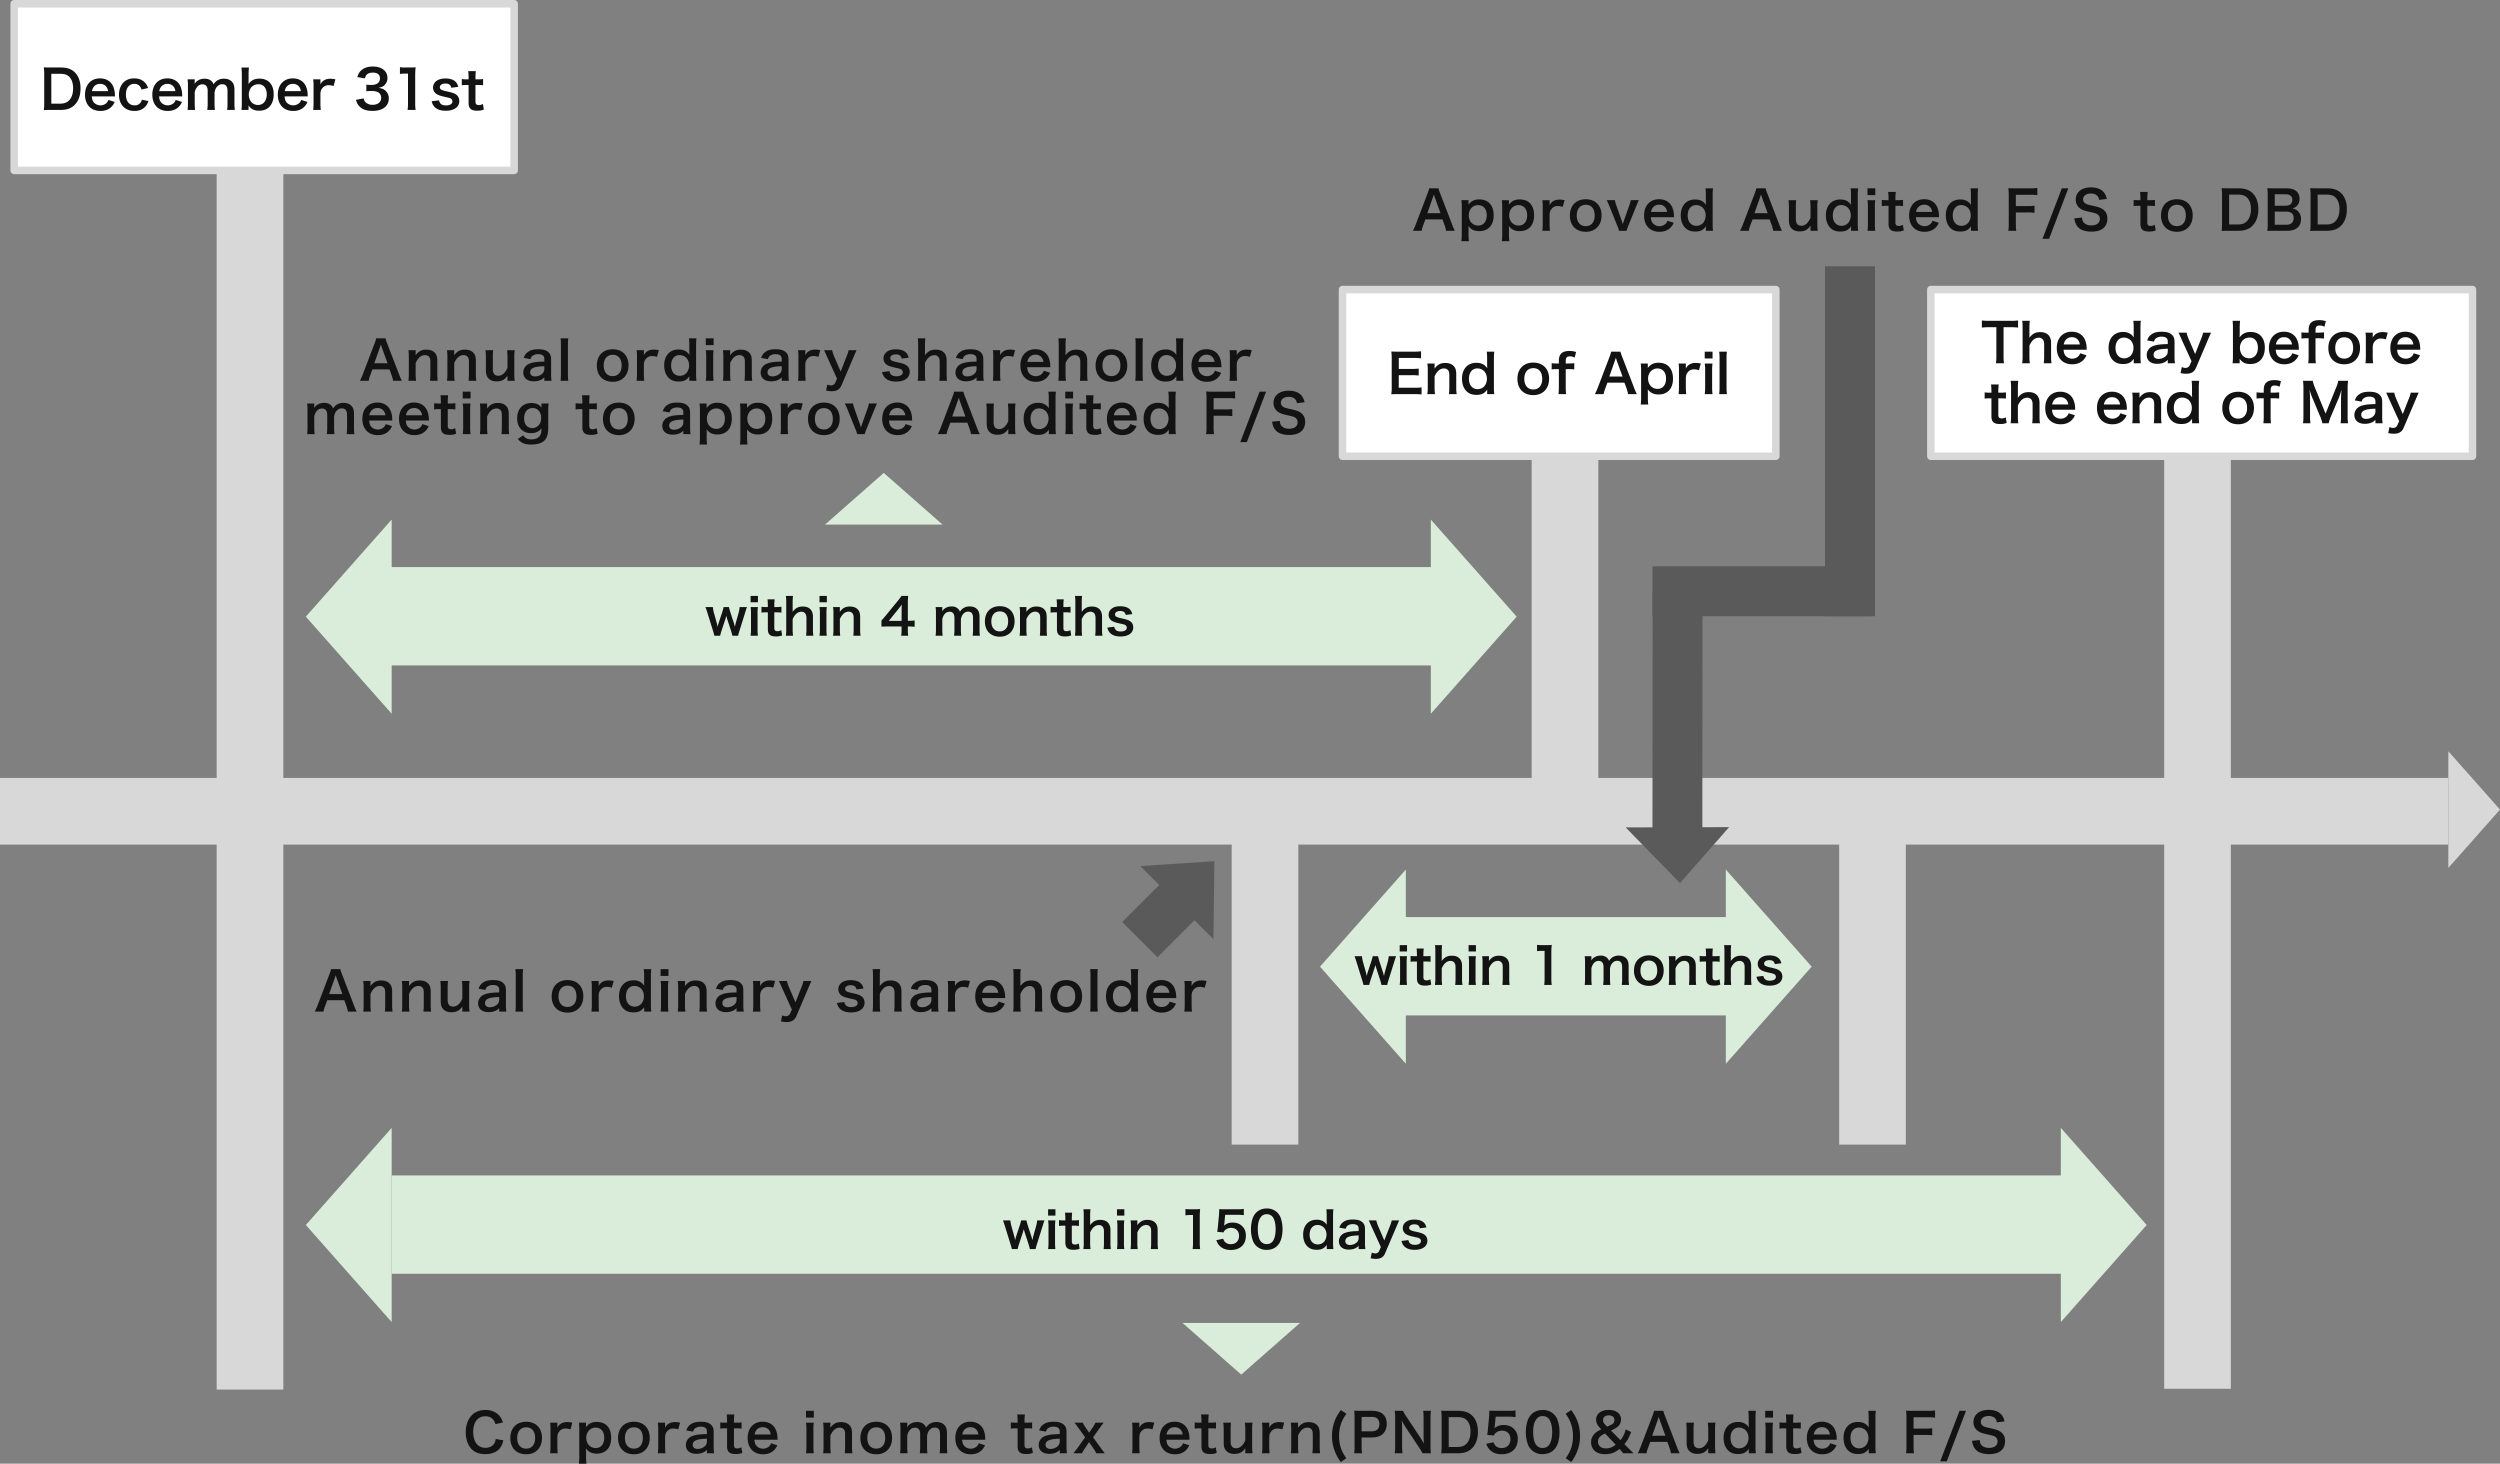 <svg id="img_04.svg" xmlns="http://www.w3.org/2000/svg" width="3000" height="1756.41" viewBox="0 0 3000 1756.41">
  <rect x="0" y="0" width="3000" height="1756.41" fill="#808080" stroke="none"/>
  <defs>
    <style>
      .cls-1, .cls-2 {
        fill: #d8d8d8;
      }

      .cls-2, .cls-4, .cls-5, .cls-7 {
        fill-rule: evenodd;
      }

      .cls-3 {
        fill: #fff;
        stroke: #d8d8d8;
        stroke-linejoin: round;
        stroke-width: 9px;
      }

      .cls-4 {
        fill: #131313;
      }

      .cls-5, .cls-6 {
        fill: #daedda;
      }

      .cls-7, .cls-8 {
        fill: #5b5a5a;
      }
    </style>
  </defs>
  <rect id="長方形_1" data-name="長方形 1" class="cls-1" y="933.5" width="2938" height="80"/>
  <path id="多角形_1" data-name="多角形 1" class="cls-2" d="M3029.01,1039.01l-62.01,70v-140Z" transform="translate(-29 -67.5)"/>
  <g id="_5月末" data-name="5月末">
    <rect id="長方形_1-2" data-name="長方形 1" class="cls-1" x="2597" y="547.5" width="80" height="1119"/>
    <rect id="長方形_1-3" data-name="長方形 1" class="cls-3" x="2317" y="347.5" width="650" height="200"/>
    <path id="The_day_before_the_end_of_May" data-name="The day before the end of May" class="cls-4" d="M2433.27,460.174h8a67.33,67.33,0,0,1,9.41.448v-8.576a67.9,67.9,0,0,1-9.41.448h-25.34a64.25,64.25,0,0,1-8.7-.448v8.576a63.482,63.482,0,0,1,8.76-.448h8.64v34.941a52.935,52.935,0,0,1-.51,8.32h9.67a52.318,52.318,0,0,1-.52-8.32V460.174Zm22.41-7.68a60.069,60.069,0,0,1,.44,8.384v34.237a51.918,51.918,0,0,1-.51,8.32h9.22a56.081,56.081,0,0,1-.52-8.32V482.188c2.88-6.4,6.6-9.471,11.4-9.471a5.938,5.938,0,0,1,4.41,1.856c1.22,1.28,1.86,3.391,1.86,6.335v14.207a68,68,0,0,1-.45,8.32h9.28a49.948,49.948,0,0,1-.51-8.32V478.988c0-8.255-4.67-12.927-12.87-12.927-5.82,0-9.28,1.792-13.24,6.784,0.12-1.6.12-1.92,0.12-2.752v-9.151a61.465,61.465,0,0,1,.45-8.448h-9.08Zm77.43,34.686c-0.13-1.472-.13-1.664-0.13-1.792a26.388,26.388,0,0,0-1.85-9.727c-2.56-6.4-8.45-10.112-15.94-10.112-10.94,0-18.04,7.744-18.04,19.583,0,11.967,7.16,19.519,18.49,19.519,5.38,0,9.86-1.664,13.18-4.928a17.957,17.957,0,0,0,3.91-5.888l-7.55-2.432a9.271,9.271,0,0,1-1.86,3.328,10.767,10.767,0,0,1-15.68-.384c-1.47-1.856-2.05-3.647-2.37-7.167h27.84Zm-27.64-6.336c0.96-5.375,4.6-8.7,9.6-8.7a9.137,9.137,0,0,1,6.91,2.56,10.049,10.049,0,0,1,2.81,6.143h-19.32Zm84.03,22.591h8.51a67.146,67.146,0,0,1-.45-8.64V461.07a74.625,74.625,0,0,1,.45-8.576h-9.03a65.186,65.186,0,0,1,.45,8.64v6.4c0,1.088,0,2.3.07,2.752,0.06,1.28.06,1.28,0.06,2.048a16.4,16.4,0,0,0-3.26-3.52,15.2,15.2,0,0,0-9.73-2.944c-10.56,0-17.28,7.424-17.28,19.135,0,6.911,2.37,12.735,6.66,16.063,2.81,2.24,6.2,3.264,10.68,3.264,6.21,0,9.6-1.664,12.93-6.336-0.06.832-.06,1.536-0.06,2.3v3.136Zm-21.89-18.367c0-7.616,3.97-12.479,10.17-12.479a11.7,11.7,0,0,1,8.32,3.584,13.268,13.268,0,0,1,3.08,8.511,14.473,14.473,0,0,1-2.5,8.575,10.7,10.7,0,0,1-8.58,4.224C2571.7,497.483,2567.61,492.683,2567.61,485.068Zm62.72,18.367h8.64a50.7,50.7,0,0,1-.52-8V478.22c0-4.351-.83-6.783-3-8.831-2.76-2.688-6.47-3.776-12.61-3.776-5.5,0-9.09.96-12.22,3.264-2.44,1.728-3.59,3.392-5.06,7.1l8.19,1.471c0.77-2.3,1.35-3.2,2.56-4.095a11.555,11.555,0,0,1,6.66-1.856c4.86,0,7.36,1.92,7.36,5.632V480.4c-9.15.192-13.89,0.832-18.05,2.56a11.345,11.345,0,0,0-7.23,10.367c0,6.72,4.73,10.752,12.54,10.752a22.587,22.587,0,0,0,5.95-.768,13.867,13.867,0,0,0,6.79-4.032v4.16Zm0-14.271a7.616,7.616,0,0,1-2.31,5.631,12.973,12.973,0,0,1-8.89,3.392c-3.59,0-5.83-1.856-5.83-4.864,0-4.991,4.8-7.1,17.03-7.359v3.2Zm28.48,11.711-2.18,4.927a5.332,5.332,0,0,1-4.99,3.2,10.621,10.621,0,0,1-4.48-1.088l-1.47,7.3a33.018,33.018,0,0,0,6.72.768c5.95,0,9.72-2.24,11.77-7.1l14.59-34.237c1.92-4.48,3.08-7.1,3.46-7.936h-9.54a37.692,37.692,0,0,1-2.43,7.552l-7.1,18.11-7.81-18.174a37.172,37.172,0,0,1-2.43-7.488h-9.73c0.77,1.408.83,1.6,3.65,7.936Zm57.79,2.56V500.3c0-.768,0-1.472-0.07-2.3,3.2,4.48,6.85,6.336,12.74,6.336q7.77,0,12.29-4.608c3.45-3.584,5.24-8.7,5.24-14.975,0-11.9-6.33-18.879-17.08-18.879-5.89,0-9.86,1.984-13.19,6.464,0.07-2.176.13-3.776,0.13-4.8v-6.4a65.186,65.186,0,0,1,.45-8.64h-9.02a74.662,74.662,0,0,1,.44,8.576V494.8a67.335,67.335,0,0,1-.44,8.64h8.51Zm21.88-18.687c0,7.743-4.16,12.735-10.62,12.735a11.155,11.155,0,0,1-6.72-2.368c-2.56-2.048-4.22-6.079-4.22-10.111a13.775,13.775,0,0,1,3.13-8.9,11.436,11.436,0,0,1,8.71-3.52C2734.64,472.589,2738.48,477.389,2738.48,484.748Zm49.22,2.432c-0.13-1.472-.13-1.664-0.13-1.792a26.388,26.388,0,0,0-1.85-9.727c-2.56-6.4-8.45-10.112-15.94-10.112-10.94,0-18.05,7.744-18.05,19.583,0,11.967,7.17,19.519,18.5,19.519,5.37,0,9.85-1.664,13.18-4.928a18.114,18.114,0,0,0,3.91-5.888l-7.56-2.432a9.273,9.273,0,0,1-1.85,3.328,10.767,10.767,0,0,1-15.68-.384c-1.47-1.856-2.05-3.647-2.37-7.167h27.84Zm-27.65-6.336c0.96-5.375,4.61-8.7,9.6-8.7a9.108,9.108,0,0,1,6.91,2.56,10.057,10.057,0,0,1,2.82,6.143h-19.33Zm39.3-7.423v21.694a68.72,68.72,0,0,1-.45,8.32h9.15a63.384,63.384,0,0,1-.44-8.32V473.421h3.13a54.969,54.969,0,0,1,7.1.384v-7.488a70.13,70.13,0,0,1-7.23.384h-3v-2.624c0-4.415,1.27-5.951,4.99-5.951a10.588,10.588,0,0,1,5.69,1.536l1.73-6.72a23.148,23.148,0,0,0-7.94-1.28c-8.7,0-12.73,3.712-12.73,11.648V466.7h-2.62a41.921,41.921,0,0,1-6.02-.384v7.488a43.513,43.513,0,0,1,6.08-.384h2.56Zm42.81,31.23c11.4,0,18.88-7.808,18.88-19.647s-7.36-19.391-18.94-19.391c-11.65,0-19.07,7.616-19.07,19.519C2823.03,497.1,2830.45,504.651,2842.16,504.651Zm-0.06-32.382c6.78,0,10.69,4.736,10.69,12.991,0,7.807-4.1,12.607-10.75,12.607s-10.76-4.864-10.76-12.735C2831.28,477.133,2835.38,472.269,2842.1,472.269Zm52.16-5.568a33.223,33.223,0,0,0-5.95-.7c-5.76,0-9.73,2.176-12.03,6.72V466.7h-8.71a49.908,49.908,0,0,1,.45,8.32v20.094a70.191,70.191,0,0,1-.45,8.32h9.15a67.381,67.381,0,0,1-.44-8.32V483.276c0.38-3.072,1.02-4.544,2.62-6.4a9.124,9.124,0,0,1,7.42-3.136,19.114,19.114,0,0,1,5.7,1.024Zm39.1,20.479c-0.13-1.472-.13-1.664-0.13-1.792a26.388,26.388,0,0,0-1.85-9.727c-2.56-6.4-8.45-10.112-15.94-10.112-10.94,0-18.04,7.744-18.04,19.583,0,11.967,7.16,19.519,18.49,19.519,5.38,0,9.86-1.664,13.18-4.928a17.957,17.957,0,0,0,3.91-5.888l-7.55-2.432a9.271,9.271,0,0,1-1.86,3.328,10.767,10.767,0,0,1-15.68-.384c-1.47-1.856-2.05-3.647-2.37-7.167h27.84Zm-27.64-6.336c0.96-5.375,4.6-8.7,9.6-8.7a9.137,9.137,0,0,1,6.91,2.56,10.049,10.049,0,0,1,2.81,6.143h-19.32Zm-487.45,48a75.235,75.235,0,0,1,.45,7.871V538.7h-2.37a29.348,29.348,0,0,1-5.76-.384v7.552a32.289,32.289,0,0,1,5.69-.384h2.44v21.5c0,6.72,2.94,9.344,10.3,9.344a20.015,20.015,0,0,0,8-1.344l-1.15-6.784a8.489,8.489,0,0,1-4.68,1.408c-3.07,0-4.22-1.152-4.22-4.288V545.485h2.88a35.276,35.276,0,0,1,6.27.384v-7.552a36.72,36.72,0,0,1-6.46.384h-2.69v-1.984a69.793,69.793,0,0,1,.45-7.871h-9.15Zm23.55-4.352a59.846,59.846,0,0,1,.45,8.384v34.237a51.8,51.8,0,0,1-.52,8.32h9.22a57.517,57.517,0,0,1-.51-8.32V554.188c2.88-6.4,6.59-9.471,11.39-9.471a5.96,5.96,0,0,1,4.42,1.856c1.21,1.28,1.85,3.391,1.85,6.335v14.207a68,68,0,0,1-.45,8.32h9.28a51.052,51.052,0,0,1-.51-8.32V550.988c0-8.255-4.67-12.927-12.86-12.927-5.83,0-9.28,1.792-13.25,6.784a25.848,25.848,0,0,0,.13-2.752v-9.151a61.465,61.465,0,0,1,.45-8.448h-9.09Zm77.44,34.686c-0.13-1.472-.13-1.664-0.13-1.792a26.174,26.174,0,0,0-1.86-9.727c-2.56-6.4-8.45-10.112-15.93-10.112-10.95,0-18.05,7.744-18.05,19.583,0,11.967,7.17,19.519,18.49,19.519,5.38,0,9.86-1.664,13.19-4.928a17.954,17.954,0,0,0,3.9-5.888l-7.55-2.432a9.271,9.271,0,0,1-1.86,3.328,10.755,10.755,0,0,1-15.67-.384c-1.48-1.856-2.05-3.647-2.37-7.167h27.84Zm-27.65-6.336c0.96-5.375,4.61-8.7,9.6-8.7a9.122,9.122,0,0,1,6.91,2.56,10.057,10.057,0,0,1,2.82,6.143h-19.33Zm89.72,6.336c-0.12-1.472-.12-1.664-0.12-1.792a26.376,26.376,0,0,0-1.86-9.727c-2.56-6.4-8.45-10.112-15.93-10.112-10.95,0-18.05,7.744-18.05,19.583,0,11.967,7.17,19.519,18.49,19.519,5.38,0,9.86-1.664,13.19-4.928a17.954,17.954,0,0,0,3.9-5.888l-7.55-2.432a9.271,9.271,0,0,1-1.86,3.328,10.767,10.767,0,0,1-15.68-.384c-1.47-1.856-2.04-3.647-2.36-7.167h27.83Zm-27.64-6.336c0.96-5.375,4.61-8.7,9.6-8.7a9.122,9.122,0,0,1,6.91,2.56,10.057,10.057,0,0,1,2.82,6.143h-19.33Zm43.2,22.591a56.13,56.13,0,0,1-.51-8.32V554.188c2.81-6.335,6.59-9.535,11.2-9.535a6.007,6.007,0,0,1,5.37,2.624c0.77,1.216,1.09,2.943,1.09,5.631v14.207a68,68,0,0,1-.45,8.32h9.28a51.052,51.052,0,0,1-.51-8.32V551.756c0-4.287-.64-6.847-2.18-8.959-2.3-3.136-5.95-4.736-10.88-4.736-5.76,0-9.15,1.792-13.05,6.784a24.625,24.625,0,0,0,.13-2.752V538.7h-8.71a51.918,51.918,0,0,1,.51,8.32v20.094a52.424,52.424,0,0,1-.51,8.32h9.22Zm62.59,0h8.51a67.146,67.146,0,0,1-.45-8.64V533.07a74.625,74.625,0,0,1,.45-8.576h-9.02a65.4,65.4,0,0,1,.44,8.64v6.4c0,1.088,0,2.3.07,2.752,0.06,1.28.06,1.28,0.06,2.048a16.4,16.4,0,0,0-3.26-3.52,15.2,15.2,0,0,0-9.73-2.944c-10.56,0-17.28,7.424-17.28,19.135,0,6.911,2.37,12.735,6.66,16.063,2.81,2.24,6.21,3.264,10.68,3.264,6.21,0,9.6-1.664,12.93-6.336-0.06.832-.06,1.536-0.06,2.3v3.136Zm-21.89-18.367c0-7.616,3.97-12.479,10.18-12.479a11.731,11.731,0,0,1,8.32,3.584,13.316,13.316,0,0,1,3.07,8.511,14.473,14.473,0,0,1-2.5,8.575,10.693,10.693,0,0,1-8.57,4.224C2641.69,569.483,2637.59,564.683,2637.59,557.068Zm77.31,19.583c11.39,0,18.88-7.808,18.88-19.647s-7.36-19.391-18.94-19.391c-11.65,0-19.07,7.616-19.07,19.519C2695.77,569.1,2703.19,576.651,2714.9,576.651Zm-0.06-32.382c6.78,0,10.68,4.736,10.68,12.991,0,7.807-4.09,12.607-10.75,12.607s-10.75-4.864-10.75-12.735C2704.02,549.133,2708.12,544.269,2714.84,544.269Zm30.65,1.152v21.694a68.785,68.785,0,0,1-.44,8.32h9.15a63.223,63.223,0,0,1-.45-8.32V545.421h3.14a55.077,55.077,0,0,1,7.1.384v-7.488a70.278,70.278,0,0,1-7.23.384h-3.01v-2.624c0-4.415,1.28-5.951,4.99-5.951a10.6,10.6,0,0,1,5.7,1.536l1.72-6.72a23.092,23.092,0,0,0-7.93-1.28c-8.7,0-12.74,3.712-12.74,11.648V538.7h-2.62a42.119,42.119,0,0,1-6.02-.384V545.8a43.615,43.615,0,0,1,6.08-.384h2.56Zm77.89,30.014a52.591,52.591,0,0,1,2.81-8.512l9.6-22.526a76.972,76.972,0,0,0,2.95-9.343c-0.07.959-.26,4.223-0.51,9.791v21.246a58.6,58.6,0,0,1-.52,9.344h8.96a55.973,55.973,0,0,1-.51-9.344V533.966a66.91,66.91,0,0,1,.51-9.472H2834.9a35.636,35.636,0,0,1-2.31,7.616l-12.92,31.741-12.99-31.741a44.308,44.308,0,0,1-2.37-7.616H2792.6a64.075,64.075,0,0,1,.51,9.472v32.125a60.575,60.575,0,0,1-.51,9.344h8.96a57.588,57.588,0,0,1-.52-9.344V545.1c0-1.408-.25-6.656-0.51-10.047a70.278,70.278,0,0,0,3.27,9.791l9.21,21.95a43.768,43.768,0,0,1,2.82,8.64h7.55Zm56.13,0h8.64a50.759,50.759,0,0,1-.51-8V550.22c0-4.351-.84-6.783-3.01-8.831-2.75-2.688-6.47-3.776-12.61-3.776-5.5,0-9.09.96-12.22,3.264-2.43,1.728-3.59,3.392-5.06,7.1l8.19,1.471c0.77-2.3,1.35-3.2,2.56-4.1a11.555,11.555,0,0,1,6.66-1.856c4.86,0,7.36,1.92,7.36,5.632V552.4c-9.15.192-13.89,0.832-18.05,2.56a11.36,11.36,0,0,0-7.23,10.367c0,6.72,4.74,10.752,12.54,10.752a22.587,22.587,0,0,0,5.95-.768,13.867,13.867,0,0,0,6.79-4.032v4.16Zm0-14.271a7.616,7.616,0,0,1-2.31,5.631,12.973,12.973,0,0,1-8.89,3.392c-3.59,0-5.83-1.856-5.83-4.864,0-4.991,4.8-7.1,17.03-7.359v3.2Zm28.48,11.711-2.18,4.927a5.332,5.332,0,0,1-4.99,3.2,10.621,10.621,0,0,1-4.48-1.088l-1.47,7.3a33.018,33.018,0,0,0,6.72.768c5.95,0,9.73-2.24,11.77-7.1l14.59-34.237c1.92-4.48,3.08-7.1,3.46-7.936h-9.54a37.692,37.692,0,0,1-2.43,7.552l-7.1,18.11-7.81-18.174a37.172,37.172,0,0,1-2.43-7.488h-9.73c0.77,1.408.83,1.6,3.65,7.936Z" transform="translate(-29 -67.5)"/>
  </g>
  <g id="_4月末" data-name="4月末">
    <rect id="長方形_1-4" data-name="長方形 1" class="cls-1" x="1838" y="547.5" width="80" height="424"/>
    <rect id="長方形_1-5" data-name="長方形 1" class="cls-3" x="1611" y="347.5" width="520" height="200"/>
    <path id="End_of_April" data-name="End of April" class="cls-4" d="M1734.89,532.371a61.1,61.1,0,0,1-8.19.448h-19.2v-15.1h15.62a50.178,50.178,0,0,1,8.32.448v-8.383a66.631,66.631,0,0,1-8.32.448h-15.55V497.046H1726a57.261,57.261,0,0,1,8.25.448v-8.448a68.233,68.233,0,0,1-8.25.448h-19.33c-3.9,0-5.57-.064-8.13-0.192a55.762,55.762,0,0,1,.52,8.256v34.621a50.985,50.985,0,0,1-.52,8.448c2.56-.128,4.29-0.192,8.13-0.192h19.97a54.933,54.933,0,0,1,8.25.448v-8.512Zm16.13,8.064a57.517,57.517,0,0,1-.51-8.32V519.188c2.82-6.335,6.59-9.535,11.2-9.535a6.036,6.036,0,0,1,5.38,2.624c0.76,1.216,1.08,2.943,1.08,5.631v14.207a68.078,68.078,0,0,1-.44,8.32h9.28a49.81,49.81,0,0,1-.52-8.32V516.756c0-4.287-.64-6.847-2.17-8.959-2.31-3.136-5.95-4.736-10.88-4.736-5.76,0-9.15,1.792-13.06,6.784a24.625,24.625,0,0,0,.13-2.752V503.7h-8.7a53.107,53.107,0,0,1,.51,8.32v20.094a53.636,53.636,0,0,1-.51,8.32h9.21Zm62.59,0h8.51a67.335,67.335,0,0,1-.44-8.64V498.07a74.662,74.662,0,0,1,.44-8.576h-9.02a65.186,65.186,0,0,1,.45,8.64v6.4c0,1.088,0,2.3.06,2.752,0.07,1.28.07,1.28,0.07,2.048a16.4,16.4,0,0,0-3.27-3.52c-2.49-1.984-5.76-2.944-9.72-2.944-10.56,0-17.28,7.424-17.28,19.135,0,6.911,2.36,12.735,6.65,16.063,2.82,2.24,6.21,3.264,10.69,3.264,6.21,0,9.6-1.664,12.93-6.336-0.07.832-.07,1.536-0.07,2.3v3.136Zm-21.88-18.367c0-7.616,3.96-12.479,10.17-12.479a11.713,11.713,0,0,1,8.32,3.584,13.261,13.261,0,0,1,3.07,8.511,14.47,14.47,0,0,1-2.49,8.575,10.712,10.712,0,0,1-8.58,4.224C1795.82,534.483,1791.73,529.683,1791.73,522.068Zm77.31,19.583c11.39,0,18.87-7.808,18.87-19.647s-7.35-19.391-18.94-19.391c-11.64,0-19.07,7.616-19.07,19.519C1849.9,534.1,1857.33,541.651,1869.04,541.651Zm-0.07-32.382c6.79,0,10.69,4.736,10.69,12.991,0,7.807-4.1,12.607-10.75,12.607s-10.75-4.864-10.75-12.735C1858.16,514.133,1862.25,509.269,1868.97,509.269Zm30.66,1.152v21.694a68.72,68.72,0,0,1-.45,8.32h9.15a63.223,63.223,0,0,1-.45-8.32V510.421h3.14a54.969,54.969,0,0,1,7.1.384v-7.488a70.13,70.13,0,0,1-7.23.384h-3.01v-2.624c0-4.415,1.28-5.951,5-5.951a10.588,10.588,0,0,1,5.69,1.536l1.73-6.72a23.148,23.148,0,0,0-7.94-1.28c-8.7,0-12.73,3.712-12.73,11.648V503.7h-2.62a41.921,41.921,0,0,1-6.02-.384v7.488a43.513,43.513,0,0,1,6.08-.384h2.56Zm93.56,30.014a68.552,68.552,0,0,1-3.26-7.552l-14.21-36.925a42.32,42.32,0,0,1-2.17-6.464h-11.14a37.592,37.592,0,0,1-2.05,6.464l-14.08,36.925a69.608,69.608,0,0,1-3.39,7.552h10.5a31.919,31.919,0,0,1,1.92-6.72l2.56-6.975h20.48l2.56,6.975a44.167,44.167,0,0,1,1.79,6.72h10.49Zm-17.15-21.055h-15.87l6.66-18.942c0.19-.576.19-0.576,1.21-3.584,0.71,2.112.9,2.88,1.15,3.584Zm30.34-15.679h-8.51a66.087,66.087,0,0,1,.45,8.576v32.189a71.638,71.638,0,0,1-.45,8.448h9.02a63.745,63.745,0,0,1-.45-8.512v-4.863c0-1.152,0-2.3-.06-2.752-0.06-1.28-.06-1.28-0.06-2.048,3.07,4.16,7.29,6.144,12.92,6.144,10.88,0,17.35-7.1,17.35-18.879,0-6.464-1.67-11.263-5.06-14.719-2.94-2.944-7.04-4.48-12.16-4.48-5.76,0-9.53,1.792-13.05,6.272,0.06-.832.06-1.536,0.06-2.24V503.7Zm21.89,18.175c0,7.551-3.91,12.287-10.18,12.287-6.65,0-11.39-5.12-11.39-12.415,0-6.848,4.8-12.1,11.13-12.1C2024.3,509.653,2028.27,514.325,2028.27,521.876Zm41.72-18.175a33.127,33.127,0,0,0-5.95-.7c-5.76,0-9.73,2.176-12.03,6.72V503.7h-8.7a51.014,51.014,0,0,1,.45,8.32v20.094a70.191,70.191,0,0,1-.45,8.32h9.15a67.289,67.289,0,0,1-.45-8.32V520.276c0.38-3.072,1.02-4.544,2.62-6.4a9.158,9.158,0,0,1,7.43-3.136,19.059,19.059,0,0,1,5.69,1.024Zm4.68-14.207v8.128h9.4v-8.128h-9.4Zm0,14.207a53.107,53.107,0,0,1,.51,8.32v20.094a58.1,58.1,0,0,1-.51,8.32h9.34a64.26,64.26,0,0,1-.45-8.384V512.085a57.477,57.477,0,0,1,.45-8.384h-9.34Zm17.34-14.207a57.664,57.664,0,0,1,.45,8.32v34.3a61.936,61.936,0,0,1-.45,8.32h9.28a65.9,65.9,0,0,1-.45-8.32V497.878a59.244,59.244,0,0,1,.45-8.384h-9.28Z" transform="translate(-29 -67.5)"/>
  </g>
  <g id="_12月31日" data-name="12月31日">
    <rect id="長方形_1-6" data-name="長方形 1" class="cls-1" x="260" y="157.5" width="80" height="1510"/>
    <rect id="長方形_1-7" data-name="長方形 1" class="cls-3" x="17" y="4.5" width="600" height="200"/>
    <path id="December_31st" data-name="December 31st" class="cls-4" d="M82.056,191.179a51.782,51.782,0,0,1-.512,8.448c2.624-.128,4.224-0.192,8.127-0.192h11.647c7.552,0,12.671-1.728,16.767-5.568,4.992-4.736,7.551-11.647,7.551-20.351,0-8.319-2.431-14.974-7.1-19.39-4.1-3.968-9.279-5.632-17.279-5.632H89.671c-4.032,0-5.568-.064-8.127-0.192a53.662,53.662,0,0,1,.512,8.32v34.557Zm8.511,0.7V156.046h10.239c5.568,0,8.9,1.088,11.519,3.839,2.944,3.072,4.416,7.616,4.416,13.7,0,6.016-1.6,10.944-4.672,14.207-2.687,2.88-6.079,4.1-11.327,4.1H90.567Zm76.414-8.7c-0.128-1.472-.128-1.664-0.128-1.792A26.3,26.3,0,0,0,165,171.661c-2.559-6.4-8.447-10.112-15.935-10.112-10.943,0-18.046,7.744-18.046,19.583,0,11.967,7.167,19.519,18.494,19.519,5.376,0,9.856-1.664,13.184-4.928a18,18,0,0,0,3.9-5.888l-7.551-2.432a9.3,9.3,0,0,1-1.856,3.328,10.765,10.765,0,0,1-15.679-.384c-1.472-1.856-2.048-3.647-2.368-7.167h27.838Zm-27.646-6.336c0.96-5.375,4.608-8.7,9.6-8.7a9.126,9.126,0,0,1,6.911,2.56,10.043,10.043,0,0,1,2.816,6.143H139.335Zm67.326-3.711a21.3,21.3,0,0,0-2.24-4.672c-3.072-4.48-8.063-6.912-14.335-6.912-5.248,0-9.727,1.664-12.863,4.864-3.52,3.584-5.44,8.767-5.44,14.783,0,11.839,7.3,19.455,18.559,19.455,6.08,0,11.007-2.24,14.079-6.464a17.919,17.919,0,0,0,2.688-5.44l-7.936-1.6a8.947,8.947,0,0,1-1.28,3.2,8.564,8.564,0,0,1-7.359,3.584C184.07,193.931,180.1,189,180.1,181c0-7.935,3.9-12.863,10.175-12.863a8.052,8.052,0,0,1,6.592,2.944,11.537,11.537,0,0,1,1.983,3.9Zm41.088,10.047c-0.128-1.472-.128-1.664-0.128-1.792a26.3,26.3,0,0,0-1.856-9.727c-2.56-6.4-8.447-10.112-15.935-10.112-10.943,0-18.047,7.744-18.047,19.583,0,11.967,7.168,19.519,18.5,19.519,5.376,0,9.855-1.664,13.183-4.928a17.986,17.986,0,0,0,3.9-5.888l-7.552-2.432a9.3,9.3,0,0,1-1.856,3.328,10.764,10.764,0,0,1-15.678-.384c-1.472-1.856-2.048-3.647-2.368-7.167h27.838ZM220.1,176.844c0.96-5.375,4.607-8.7,9.6-8.7a9.127,9.127,0,0,1,6.912,2.56,10.048,10.048,0,0,1,2.815,6.143H220.1Zm43.007,22.591a66.61,66.61,0,0,1-.448-8.32V178.444a14.442,14.442,0,0,1,2.752-6.4,7.928,7.928,0,0,1,6.592-3.328c4.159,0,6.207,2.688,6.207,8.063v14.335a52.087,52.087,0,0,1-.512,8.32h9.215a62.626,62.626,0,0,1-.447-8.32V178.444c0.767-3.968,1.791-6.015,4.031-7.935a7.4,7.4,0,0,1,5.248-1.92c4.288,0,6.271,2.56,6.271,8.191v14.335a50.576,50.576,0,0,1-.512,8.32h9.344a52.087,52.087,0,0,1-.512-8.32V175.308c0-4.543-.9-7.423-3.008-9.727-2.176-2.368-5.5-3.648-9.6-3.648a14.139,14.139,0,0,0-7.168,1.664c-1.984,1.024-3.2,2.176-5.375,5.056a8.3,8.3,0,0,0-2.432-3.84c-1.984-1.92-4.8-2.88-8.256-2.88-5.311,0-10.047,2.5-11.9,6.4,0.064-1.024.064-1.984,0.064-2.368V162.7h-8.575a55.983,55.983,0,0,1,.448,8.32v20.094a64.571,64.571,0,0,1-.448,8.32h9.023Zm64.128,0V196.3c0-.768,0-1.472-0.064-2.3,3.2,4.48,6.847,6.336,12.735,6.336q7.776,0,12.287-4.608c3.456-3.584,5.248-8.7,5.248-14.975,0-11.9-6.336-18.879-17.087-18.879-5.888,0-9.855,1.984-13.183,6.464,0.064-2.176.128-3.776,0.128-4.8v-6.4a65.229,65.229,0,0,1,.448-8.64h-9.023a74.863,74.863,0,0,1,.447,8.576V190.8a67.384,67.384,0,0,1-.447,8.64h8.511Zm21.886-18.687c0,7.743-4.159,12.735-10.623,12.735a11.145,11.145,0,0,1-6.719-2.368c-2.56-2.048-4.224-6.079-4.224-10.111a13.779,13.779,0,0,1,3.136-8.895,11.416,11.416,0,0,1,8.7-3.52C345.285,168.589,349.124,173.389,349.124,180.748Zm49.216,2.432c-0.128-1.472-.128-1.664-0.128-1.792a26.3,26.3,0,0,0-1.856-9.727c-2.56-6.4-8.448-10.112-15.935-10.112-10.943,0-18.047,7.744-18.047,19.583,0,11.967,7.168,19.519,18.5,19.519,5.375,0,9.855-1.664,13.183-4.928a17.986,17.986,0,0,0,3.9-5.888L390.4,187.4a9.3,9.3,0,0,1-1.856,3.328,10.765,10.765,0,0,1-15.679-.384c-1.471-1.856-2.047-3.647-2.367-7.167H398.34Zm-27.646-6.336c0.96-5.375,4.607-8.7,9.6-8.7a9.123,9.123,0,0,1,6.911,2.56,10.043,10.043,0,0,1,2.816,6.143H370.694Zm60.8-14.143a33.183,33.183,0,0,0-5.952-.7c-5.759,0-9.727,2.176-12.031,6.72V162.7h-8.7a50.6,50.6,0,0,1,.448,8.32v20.094a70.2,70.2,0,0,1-.448,8.32h9.151a67.307,67.307,0,0,1-.448-8.32V179.276c0.384-3.072,1.024-4.544,2.624-6.4a9.134,9.134,0,0,1,7.423-3.136,19.112,19.112,0,0,1,5.7,1.024Zm24.641,24.638c1.152,3.712,1.983,5.376,3.583,7.168,3.648,4.16,8.768,6.08,16.255,6.08,6.848,0,12.223-1.792,15.743-5.184a13.552,13.552,0,0,0,3.84-9.343,12.293,12.293,0,0,0-3.072-8.832c-2.24-2.5-4.608-3.584-9.151-4.287,3.391-.9,4.8-1.408,6.207-2.5a11.668,11.668,0,0,0,4.416-9.408c0-8.319-6.912-13.695-17.6-13.695-5.119,0-9.279,1.152-12.543,3.52-3.008,2.176-4.48,4.416-6.08,9.151l9.152,1.536c0.768-2.623,1.408-3.711,2.688-4.927,1.536-1.28,3.839-1.984,6.975-1.984,5.44,0,8.448,2.5,8.448,6.911,0,4.928-3.776,7.872-10.176,7.872a43.861,43.861,0,0,1-6.207-.32v7.935a54.632,54.632,0,0,1,6.847-.32,16.579,16.579,0,0,1,7.36,1.536,7.458,7.458,0,0,1,3.583,6.72c0,5.055-4.031,8.319-10.367,8.319a12.082,12.082,0,0,1-7.743-2.5c-1.6-1.28-2.176-2.3-3.008-5.247Zm71.613,12.1a53.649,53.649,0,0,1-.512-8.32V158.734a96.434,96.434,0,0,1,.512-10.56,46.538,46.538,0,0,1-6.527.32h-5.888a35.566,35.566,0,0,1-6.4-.384v8.128a56.917,56.917,0,0,1,6.592-.384H518.6v35.261a53.122,53.122,0,0,1-.512,8.32h9.663ZM547.011,189a14.4,14.4,0,0,0,2.5,5.7c2.752,3.712,7.68,5.7,14.271,5.7,5.824,0,10.3-1.408,13.247-4.16A10.291,10.291,0,0,0,580.161,189c0-3.519-1.216-6.143-3.712-7.935-2.112-1.6-4.735-2.5-11.263-3.9-3.648-.832-4.992-1.216-6.4-1.92a3.449,3.449,0,0,1-1.984-3.007c0-2.688,2.687-4.48,6.655-4.48,4.16,0,6.336,1.536,7.04,5.056l8.447-1.088c-0.9-3.136-1.792-4.736-3.456-6.336-2.623-2.432-6.783-3.712-12.031-3.712-5.823,0-10.175,1.664-12.8,4.992a9.522,9.522,0,0,0-1.984,5.952,9.164,9.164,0,0,0,5.632,8.511c2.176,1.024,4.16,1.664,9.215,2.752,5.12,1.152,5.5,1.216,6.72,2.048a3.911,3.911,0,0,1,1.664,3.2c0,3.008-2.944,4.864-7.68,4.864-4.992,0-7.359-1.728-8.447-6.08Zm43.839-36.157a73.661,73.661,0,0,1,.448,7.871V162.7H588.93a29.385,29.385,0,0,1-5.759-.384v7.552a32.307,32.307,0,0,1,5.695-.384H591.3v21.5c0,6.72,2.944,9.344,10.3,9.344a20.027,20.027,0,0,0,8-1.344l-1.152-6.784a8.465,8.465,0,0,1-4.672,1.408c-3.072,0-4.224-1.152-4.224-4.288V169.485h2.88a35.287,35.287,0,0,1,6.272.384v-7.552a36.769,36.769,0,0,1-6.464.384h-2.688v-1.984a70.782,70.782,0,0,1,.448-7.871H590.85Z" transform="translate(-29 -67.5)"/>
  </g>
  <rect id="長方形_1-8" data-name="長方形 1" class="cls-1" x="2207" y="936.5" width="80" height="437"/>
  <rect id="長方形_1-9" data-name="長方形 1" class="cls-1" x="1478" y="936.5" width="80" height="437"/>
  <path id="Corporate_inome_tax_return_PND50_Audited_F_S" data-name="Corporate inome tax return(PND50)&amp;Audited F/S" class="cls-4" d="M623.909,1794.28a13.054,13.054,0,0,1-2.112,5.89c-2.048,3.01-5.887,4.74-10.367,4.74-8.959,0-14.591-7.3-14.591-19.01,0-11.77,5.5-18.88,14.591-18.88,3.968,0,7.168,1.35,9.343,3.97,1.28,1.47,1.856,2.69,2.752,5.5l8.9-2.04a22.528,22.528,0,0,0-1.984-4.93,19.611,19.611,0,0,0-6.784-6.98,22.629,22.629,0,0,0-12.287-3.07c-6.4,0-12.159,2.18-16,6.08-4.8,4.8-7.487,12.22-7.487,20.67,0,8.19,2.5,15.42,6.975,20.09,3.9,4.04,9.472,6.15,16.447,6.15,7.68,0,13.823-2.5,17.471-6.98,1.92-2.49,3.072-4.99,4.288-9.6Zm36.609,18.37c11.392,0,18.879-7.81,18.879-19.65s-7.359-19.39-18.943-19.39c-11.647,0-19.07,7.62-19.07,19.52C641.384,1805.1,648.807,1812.65,660.518,1812.65Zm-0.064-32.38c6.784,0,10.688,4.73,10.688,12.99,0,7.81-4.1,12.61-10.752,12.61s-10.751-4.87-10.751-12.74C649.639,1785.13,653.735,1780.27,660.454,1780.27Zm55.36-5.57a33.279,33.279,0,0,0-5.952-.7c-5.76,0-9.727,2.17-12.031,6.72v-6.02h-8.7a50.668,50.668,0,0,1,.448,8.32v20.1a70.051,70.051,0,0,1-.448,8.31h9.151a67.119,67.119,0,0,1-.448-8.31v-11.84c0.384-3.08,1.024-4.55,2.624-6.4a9.112,9.112,0,0,1,7.423-3.14,19.345,19.345,0,0,1,5.7,1.02Zm16.384,0h-8.511a66.087,66.087,0,0,1,.448,8.58v32.19a71.464,71.464,0,0,1-.448,8.44h9.023a63.635,63.635,0,0,1-.448-8.51v-4.86c0-1.15,0-2.31-.064-2.75-0.064-1.28-.064-1.28-0.064-2.05,3.072,4.16,7.3,6.14,12.927,6.14,10.88,0,17.343-7.1,17.343-18.88,0-6.46-1.664-11.26-5.056-14.71-2.943-2.95-7.039-4.48-12.159-4.48-5.759,0-9.535,1.79-13.055,6.27,0.064-.84.064-1.54,0.064-2.24v-3.14Zm21.887,18.18c0,7.55-3.9,12.28-10.176,12.28-6.655,0-11.391-5.12-11.391-12.41,0-6.85,4.8-12.1,11.135-12.1C750.117,1780.65,754.085,1785.32,754.085,1792.88Zm35.712,19.77c11.391,0,18.879-7.81,18.879-19.65s-7.36-19.39-18.943-19.39c-11.647,0-19.071,7.62-19.071,19.52C770.662,1805.1,778.086,1812.65,789.8,1812.65Zm-0.064-32.38c6.784,0,10.687,4.73,10.687,12.99,0,7.81-4.095,12.61-10.751,12.61s-10.751-4.87-10.751-12.74C778.918,1785.13,783.014,1780.27,789.733,1780.27Zm55.359-5.57a33.261,33.261,0,0,0-5.951-.7c-5.76,0-9.728,2.17-12.031,6.72v-6.02h-8.7a50.668,50.668,0,0,1,.448,8.32v20.1a70.051,70.051,0,0,1-.448,8.31h9.152a67.119,67.119,0,0,1-.448-8.31v-11.84c0.384-3.08,1.024-4.55,2.623-6.4a9.114,9.114,0,0,1,7.424-3.14,19.334,19.334,0,0,1,5.695,1.02Zm32.192,36.73h8.639a51.358,51.358,0,0,1-.512-7.99v-17.22c0-4.35-.832-6.78-3.008-8.83-2.751-2.69-6.463-3.78-12.607-3.78-5.5,0-9.087.96-12.223,3.27-2.432,1.72-3.583,3.39-5.055,7.1l8.191,1.47c0.768-2.3,1.344-3.2,2.56-4.09a11.486,11.486,0,0,1,6.655-1.86c4.864,0,7.36,1.92,7.36,5.63v3.27c-9.152.19-13.887,0.83-18.047,2.56a11.336,11.336,0,0,0-7.231,10.36c0,6.72,4.735,10.75,12.543,10.75a22.721,22.721,0,0,0,5.951-.76,13.883,13.883,0,0,0,6.784-4.04v4.16Zm0-14.27a7.651,7.651,0,0,1-2.3,5.64,13,13,0,0,1-8.895,3.39c-3.584,0-5.824-1.86-5.824-4.87,0-4.99,4.8-7.1,17.023-7.36v3.2Zm23.744-32.31a73.6,73.6,0,0,1,.448,7.87v1.98h-2.367a29.436,29.436,0,0,1-5.76-.38v7.55a32.3,32.3,0,0,1,5.7-.39h2.431v21.51c0,6.72,2.944,9.34,10.3,9.34a20.1,20.1,0,0,0,8-1.34l-1.152-6.79a8.452,8.452,0,0,1-4.671,1.41c-3.072,0-4.224-1.15-4.224-4.29v-19.84h2.88a35.213,35.213,0,0,1,6.271.39v-7.55a36.817,36.817,0,0,1-6.463.38h-2.688v-1.98a70.748,70.748,0,0,1,.448-7.87h-9.152Zm61.118,30.33c-0.128-1.47-.128-1.66-0.128-1.79a26.321,26.321,0,0,0-1.856-9.73c-2.56-6.4-8.448-10.11-15.935-10.11-10.943,0-18.047,7.74-18.047,19.58,0,11.97,7.168,19.52,18.5,19.52,5.376,0,9.855-1.66,13.183-4.93a17.961,17.961,0,0,0,3.9-5.88l-7.552-2.44a9.242,9.242,0,0,1-1.856,3.33,10.768,10.768,0,0,1-15.678-.38c-1.472-1.86-2.048-3.65-2.368-7.17h27.838Zm-27.646-6.34c0.96-5.37,4.607-8.7,9.6-8.7a9.116,9.116,0,0,1,6.911,2.56,10.05,10.05,0,0,1,2.816,6.14H934.5Zm61.7-28.35v8.13h9.4v-8.13h-9.4Zm0,14.21a52.65,52.65,0,0,1,.512,8.32v20.1a57.467,57.467,0,0,1-.512,8.31h9.345a64.112,64.112,0,0,1-.45-8.38v-19.97a57.471,57.471,0,0,1,.45-8.38H996.2Zm29.755,36.73a57.412,57.412,0,0,1-.51-8.31v-12.93c2.82-6.34,6.59-9.54,11.2-9.54a6.027,6.027,0,0,1,5.38,2.63c0.77,1.21,1.09,2.94,1.09,5.63v14.21a67.876,67.876,0,0,1-.45,8.31h9.28a49.7,49.7,0,0,1-.52-8.31v-15.36c0-4.29-.64-6.85-2.17-8.96-2.31-3.14-5.95-4.74-10.88-4.74-5.76,0-9.15,1.79-13.06,6.78a24.593,24.593,0,0,0,.13-2.75v-3.39h-8.7a53.157,53.157,0,0,1,.51,8.32v20.1a53.516,53.516,0,0,1-.51,8.31h9.21Zm54.66,1.22c11.39,0,18.88-7.81,18.88-19.65s-7.36-19.39-18.94-19.39c-11.65,0-19.08,7.62-19.08,19.52C1061.47,1805.1,1068.9,1812.65,1080.61,1812.65Zm-0.06-32.38c6.78,0,10.68,4.73,10.68,12.99,0,7.81-4.09,12.61-10.75,12.61s-10.75-4.87-10.75-12.74C1069.73,1785.13,1073.83,1780.27,1080.55,1780.27Zm37.56,31.16a66.549,66.549,0,0,1-.44-8.31v-12.68a14.414,14.414,0,0,1,2.75-6.4,7.916,7.916,0,0,1,6.59-3.32c4.16,0,6.21,2.68,6.21,8.06v14.34a51.167,51.167,0,0,1-.52,8.31h9.22a62.475,62.475,0,0,1-.45-8.31v-12.68c0.77-3.96,1.79-6.01,4.03-7.93a7.39,7.39,0,0,1,5.25-1.92c4.29,0,6.27,2.56,6.27,8.19v14.34a50.935,50.935,0,0,1-.51,8.31h9.34a52.45,52.45,0,0,1-.51-8.31v-15.81c0-4.55-.89-7.43-3.01-9.73-2.17-2.37-5.5-3.65-9.59-3.65a14.163,14.163,0,0,0-7.17,1.67c-1.99,1.02-3.2,2.17-5.38,5.05a8.379,8.379,0,0,0-2.43-3.84c-1.98-1.92-4.8-2.88-8.26-2.88-5.31,0-10.04,2.5-11.9,6.4,0.07-1.02.07-1.98,0.07-2.36v-3.27h-8.58a55.932,55.932,0,0,1,.45,8.32v20.1a64.422,64.422,0,0,1-.45,8.31h9.02Zm93.25-16.25c-0.13-1.47-.13-1.66-0.13-1.79a26.409,26.409,0,0,0-1.85-9.73c-2.56-6.4-8.45-10.11-15.94-10.11-10.94,0-18.05,7.74-18.05,19.58,0,11.97,7.17,19.52,18.5,19.52,5.37,0,9.85-1.66,13.18-4.93a18.088,18.088,0,0,0,3.91-5.88l-7.56-2.44a9.213,9.213,0,0,1-1.85,3.33,10.771,10.771,0,0,1-15.68-.38c-1.47-1.86-2.05-3.65-2.37-7.17h27.84Zm-27.65-6.34c0.96-5.37,4.61-8.7,9.6-8.7a9.1,9.1,0,0,1,6.91,2.56,10.064,10.064,0,0,1,2.82,6.14h-19.33Zm65.99-23.99a75.306,75.306,0,0,1,.44,7.87v1.98h-2.36a29.389,29.389,0,0,1-5.76-.38v7.55a32.2,32.2,0,0,1,5.69-.39h2.43v21.51c0,6.72,2.95,9.34,10.31,9.34a20.085,20.085,0,0,0,8-1.34l-1.15-6.79a8.476,8.476,0,0,1-4.68,1.41c-3.07,0-4.22-1.15-4.22-4.29v-19.84h2.88a35.207,35.207,0,0,1,6.27.39v-7.55a36.774,36.774,0,0,1-6.46.38h-2.69v-1.98a69.76,69.76,0,0,1,.45-7.87h-9.15Zm51,46.58h8.64a51.867,51.867,0,0,1-.51-7.99v-17.22c0-4.35-.83-6.78-3.01-8.83-2.75-2.69-6.46-3.78-12.6-3.78-5.51,0-9.09.96-12.23,3.27-2.43,1.72-3.58,3.39-5.05,7.1l8.19,1.47c0.77-2.3,1.34-3.2,2.56-4.09a11.462,11.462,0,0,1,6.65-1.86c4.87,0,7.36,1.92,7.36,5.63v3.27c-9.15.19-13.88,0.83-18.04,2.56a11.338,11.338,0,0,0-7.24,10.36c0,6.72,4.74,10.75,12.55,10.75a22.725,22.725,0,0,0,5.95-.76,13.89,13.89,0,0,0,6.78-4.04v4.16Zm0-14.27a7.671,7.671,0,0,1-2.3,5.64,13.006,13.006,0,0,1-8.9,3.39c-3.58,0-5.82-1.86-5.82-4.87,0-4.99,4.8-7.1,17.02-7.36v3.2Zm54.08,14.27c-1.73-2.11-3.84-4.86-4.73-6.14l-9.35-13.05,8.64-12.04c1.03-1.47,2.05-2.87,4.1-5.5h-9.92a31.569,31.569,0,0,1-2.69,4.86l-4.86,7.17-4.93-7.17a29.639,29.639,0,0,1-2.69-4.86h-9.98c2.88,3.71,3.39,4.42,4.09,5.38l8.71,12.16-9.6,13.44c-1.09,1.47-3.07,4.03-4.48,5.75h10.3a35.423,35.423,0,0,1,2.75-4.86l5.76-8.57,5.57,8.19a33.942,33.942,0,0,1,3.01,5.24h10.3Zm59.39-36.73a33.223,33.223,0,0,0-5.95-.7c-5.76,0-9.73,2.17-12.03,6.72v-6.02h-8.7a51.249,51.249,0,0,1,.44,8.32v20.1a70.079,70.079,0,0,1-.44,8.31h9.15a67.1,67.1,0,0,1-.45-8.31v-11.84c0.38-3.08,1.02-4.55,2.62-6.4a9.137,9.137,0,0,1,7.43-3.14,19.343,19.343,0,0,1,5.69,1.02Zm42.31,20.48c-0.13-1.47-.13-1.66-0.13-1.79a26.2,26.2,0,0,0-1.86-9.73c-2.56-6.4-8.45-10.11-15.93-10.11-10.95,0-18.05,7.74-18.05,19.58,0,11.97,7.17,19.52,18.49,19.52,5.38,0,9.86-1.66,13.19-4.93a17.928,17.928,0,0,0,3.9-5.88l-7.55-2.44a9.211,9.211,0,0,1-1.86,3.33,10.759,10.759,0,0,1-15.67-.38c-1.48-1.86-2.05-3.65-2.37-7.17h27.84Zm-27.65-6.34c0.96-5.37,4.61-8.7,9.6-8.7a9.115,9.115,0,0,1,6.91,2.56,10.064,10.064,0,0,1,2.82,6.14h-19.33Zm41.47-23.99a72.54,72.54,0,0,1,.45,7.87v1.98h-2.37a29.448,29.448,0,0,1-5.76-.38v7.55a32.319,32.319,0,0,1,5.7-.39h2.43v21.51c0,6.72,2.94,9.34,10.3,9.34a20.085,20.085,0,0,0,8-1.34l-1.15-6.79a8.447,8.447,0,0,1-4.67,1.41c-3.07,0-4.23-1.15-4.23-4.29v-19.84h2.88a35.328,35.328,0,0,1,6.28.39v-7.55a36.9,36.9,0,0,1-6.47.38H1479v-1.98a72.19,72.19,0,0,1,.45-7.87h-9.15Zm52.54,9.85a67.463,67.463,0,0,1,.51,8.32v12.93c-2.88,6.33-6.52,9.47-11.13,9.47a7.846,7.846,0,0,1-3.52-.9c-1.98-1.21-2.94-3.58-2.94-7.29v-14.21a57.928,57.928,0,0,1,.44-8.32h-9.28a58.692,58.692,0,0,1,.52,8.32v16.19c0,5.25,1.66,8.83,5.18,11.07a13.946,13.946,0,0,0,7.68,1.86c6.08,0,9.6-1.86,13.12-6.85-0.07,1.6-.07,1.79-0.07,2.75v3.39h8.71a51.833,51.833,0,0,1-.51-8.31v-20.1a46.181,46.181,0,0,1,.51-8.32h-9.22Zm47.23,0a33.223,33.223,0,0,0-5.95-.7c-5.76,0-9.72,2.17-12.03,6.72v-6.02h-8.7a51.086,51.086,0,0,1,.45,8.32v20.1a70.044,70.044,0,0,1-.45,8.31h9.15a67.1,67.1,0,0,1-.45-8.31v-11.84c0.39-3.08,1.03-4.55,2.63-6.4a9.1,9.1,0,0,1,7.42-3.14,19.291,19.291,0,0,1,5.69,1.02Zm17.09,36.73a57.412,57.412,0,0,1-.51-8.31v-12.93c2.82-6.34,6.59-9.54,11.2-9.54a6.027,6.027,0,0,1,5.38,2.63c0.76,1.21,1.08,2.94,1.08,5.63v14.21a67.954,67.954,0,0,1-.44,8.31h9.27a50.935,50.935,0,0,1-.51-8.31v-15.36c0-4.29-.64-6.85-2.17-8.96-2.31-3.14-5.95-4.74-10.88-4.74-5.76,0-9.15,1.79-13.06,6.78a24.593,24.593,0,0,0,.13-2.75v-3.39h-8.7a53.157,53.157,0,0,1,.51,8.32v20.1a53.516,53.516,0,0,1-.51,8.31h9.21Zm57.41,5.96c-3.71-5.44-5.25-8.32-6.66-12.67a45.973,45.973,0,0,1-2.04-13.89,44.235,44.235,0,0,1,2.17-14.14c1.41-4.48,2.95-7.36,6.66-12.74l-6.79-4.35c-4.41,6.33-6.27,9.85-8,15.17a50.1,50.1,0,0,0-2.49,15.93,48.687,48.687,0,0,0,3.71,19.07,53.148,53.148,0,0,0,6.78,12.16Zm18.88-5.96a51.966,51.966,0,0,1-.51-8.31v-10.69h12.22c6.14,0,10.5-1.47,13.63-4.61,2.82-2.94,4.29-6.91,4.29-11.77,0-4.61-1.34-8.45-3.97-11.01-3.07-3.07-7.42-4.55-13.63-4.55h-13.37c-3.4,0-5.38-.06-8.13-0.19a58.449,58.449,0,0,1,.51,8.26v34.62a52.212,52.212,0,0,1-.51,8.25h9.47Zm-0.51-26.36v-17.22h12.22c3.39,0,5.5.71,6.98,2.31a8.652,8.652,0,0,1,2.11,6.14c0,5.63-3.2,8.77-9.09,8.77h-12.22Zm83.19,26.36a48.688,48.688,0,0,1-.51-8.25v-33.85a56.54,56.54,0,0,1,.51-8.84h-9.34a55.415,55.415,0,0,1,.51,8.84v21.5c0,2.69.2,6.53,0.45,9.02-1.41-2.56-3.45-5.89-4.99-8.19l-16.19-24.38a34.65,34.65,0,0,1-3.9-6.79h-9.99a52.681,52.681,0,0,1,.51,8.26v33.02a69.247,69.247,0,0,1-.51,9.66h9.35a70.446,70.446,0,0,1-.52-9.59v-21c0-1.47-.12-4.35-0.19-5.56-0.19-2.37-.19-2.37-0.25-3.27,1.53,3.01,3.13,5.76,4.35,7.68l16.51,24.9a63.249,63.249,0,0,1,4.09,6.84h10.11Zm12.81-8.25a52.329,52.329,0,0,1-.51,8.45c2.62-.13,4.22-0.2,8.12-0.2h11.65c7.55,0,12.67-1.72,16.77-5.56,4.99-4.74,7.55-11.65,7.55-20.35,0-8.32-2.43-14.98-7.1-19.39-4.1-3.97-9.28-5.64-17.28-5.64h-11.59c-4.03,0-5.56-.06-8.12-0.19a54.238,54.238,0,0,1,.51,8.32v34.56Zm8.51,0.7v-35.83h10.24c5.57,0,8.89,1.08,11.52,3.84,2.94,3.07,4.41,7.61,4.41,13.69,0,6.02-1.6,10.94-4.67,14.21-2.69,2.88-6.08,4.09-11.33,4.09h-10.17Zm44.99-3.84c1.41,3.59,2.31,5.12,4.03,6.98,3.52,3.77,8.26,5.57,14.59,5.57,11.91,0,19.27-6.98,19.27-18.24,0-5.12-1.41-8.96-4.55-12.03-3.13-3.27-7.29-4.8-12.48-4.8a15.739,15.739,0,0,0-10.94,3.9c0.19-1.28.32-2.18,0.38-2.69l1.03-11.2h15.04a60.466,60.466,0,0,1,8.83.52v-8.07a48.6,48.6,0,0,1-8.9.51H1823c-3.39,0-4.86-.06-6.78-0.19-0.07,3.2-.19,5.38-0.26,6.53l-1.47,15.87c-0.13,1.79-.19,2.11-0.83,6.66l8,0.76a7.321,7.321,0,0,1,1.92-2.88,11.237,11.237,0,0,1,7.93-2.94c6.08,0,10.05,4.03,10.05,10.3,0,6.34-4.16,10.56-10.5,10.56-3.39,0-6.08-1.08-7.87-3.26a8.881,8.881,0,0,1-1.92-3.71Zm67.71,12.42c6.66,0,11.97-2.56,15.55-7.55,3.01-4.16,4.74-11.07,4.74-18.95a42.887,42.887,0,0,0-2.5-14.84,17.863,17.863,0,0,0-4.22-6.47,18.583,18.583,0,0,0-13.5-5.18c-7.11,0-12.87,3.14-16.32,8.9-2.37,3.9-3.91,10.94-3.91,17.72a42.888,42.888,0,0,0,2.5,14.72,17.744,17.744,0,0,0,4.22,6.46A18.407,18.407,0,0,0,1880.15,1812.46Zm0.07-7.42a9.411,9.411,0,0,1-8.2-4.16c-2.04-2.95-3.26-8.52-3.26-15.24,0-6.97,1.41-12.22,4.22-15.55a8.616,8.616,0,0,1,7.17-3.26,9.259,9.259,0,0,1,6.98,2.69c2.88,3.13,4.48,8.96,4.48,16.38,0,7.49-1.6,13.44-4.48,16.45A9.3,9.3,0,0,1,1880.22,1805.04Zm34.3,16.89a56.154,56.154,0,0,0,6.85-12.16,49.7,49.7,0,0,0,3.65-19.07,51.877,51.877,0,0,0-2.44-15.93c-1.79-5.32-3.64-8.84-8.06-15.17l-6.78,4.35c3.71,5.38,5.24,8.26,6.65,12.74a44.237,44.237,0,0,1,2.18,14.14,45.97,45.97,0,0,1-2.05,13.89c-1.41,4.35-2.94,7.23-6.66,12.67Zm74.81-10.5c-2.94-2.75-4.41-4.22-6.46-6.27l-4.67-4.73c3.64-4.23,5.18-6.91,8.19-14.47l-6.59-3.2a31.6,31.6,0,0,1-6.21,12.93l-11.46-11.52a42.677,42.677,0,0,0,6.92-3.71,11.275,11.275,0,0,0,5.18-9.73c0-6.84-5.89-11.32-14.78-11.32-9.22,0-15.11,4.6-15.11,11.84,0,3.32,1.28,6.14,4.29,9.4l1.92,2.05c-4.22,2.05-6.01,3.2-8.06,5.31a14.455,14.455,0,0,0-.39,20.03c2.95,2.95,7.49,4.48,13.25,4.48a26.117,26.117,0,0,0,9.41-1.66,26.852,26.852,0,0,0,7.61-4.61l1.03,1.09a47.342,47.342,0,0,1,3.33,4.09h12.6Zm-33.98-34.23c-1.98-2.05-2.69-3.46-2.69-5.57,0-3.52,2.63-5.7,6.85-5.7,4.16,0,6.78,2.12,6.78,5.57a5.832,5.832,0,0,1-2.81,5.06c-1.03.7-1.79,1.09-5.95,2.88Zm12.48,23.93c-3.78,3.07-7.36,4.48-11.78,4.48-5.75,0-9.47-3.2-9.47-8.19a7.952,7.952,0,0,1,2.63-6.02c1.4-1.34,2.62-2.11,5.82-3.71Zm76.8,10.3a65.361,65.361,0,0,1-3.27-7.55l-14.2-36.92a41.69,41.69,0,0,1-2.18-6.47h-11.13a38.377,38.377,0,0,1-2.05,6.47l-14.08,36.92a68.33,68.33,0,0,1-3.39,7.55h10.49a31.945,31.945,0,0,1,1.92-6.71l2.56-6.98h20.48l2.56,6.98a42.789,42.789,0,0,1,1.79,6.71h10.5Zm-17.15-21.05h-15.87l6.65-18.94c0.19-.58.19-0.58,1.22-3.59,0.7,2.12.89,2.88,1.15,3.59Zm50.88-15.68a67.463,67.463,0,0,1,.51,8.32v12.93c-2.88,6.33-6.53,9.47-11.14,9.47a7.88,7.88,0,0,1-3.52-.9c-1.98-1.21-2.94-3.58-2.94-7.29v-14.21a56.468,56.468,0,0,1,.45-8.32h-9.28a58.885,58.885,0,0,1,.51,8.32v16.19c0,5.25,1.66,8.83,5.18,11.07a13.969,13.969,0,0,0,7.68,1.86c6.08,0,9.6-1.86,13.12-6.85-0.06,1.6-.06,1.79-0.06,2.75v3.39h8.7a53.021,53.021,0,0,1-.51-8.31v-20.1a46.181,46.181,0,0,1,.51-8.32h-9.21Zm49.15,36.73h8.51a66.98,66.98,0,0,1-.45-8.63v-33.73a74.84,74.84,0,0,1,.45-8.58H2127a65.423,65.423,0,0,1,.44,8.64v6.4c0,1.09,0,2.31.07,2.76,0.06,1.27.06,1.27,0.06,2.04a16.646,16.646,0,0,0-3.26-3.52,15.223,15.223,0,0,0-9.73-2.94c-10.56,0-17.28,7.42-17.28,19.13,0,6.92,2.37,12.74,6.66,16.07,2.81,2.24,6.21,3.26,10.69,3.26,6.2,0,9.59-1.66,12.92-6.33-0.06.83-.06,1.53-0.06,2.3v3.13Zm-21.89-18.36c0-7.62,3.97-12.48,10.18-12.48a11.752,11.752,0,0,1,8.32,3.58,13.332,13.332,0,0,1,3.07,8.51,14.483,14.483,0,0,1-2.5,8.58,10.7,10.7,0,0,1-8.57,4.22C2109.72,1805.48,2105.62,1800.68,2105.62,1793.07Zm41.6-32.58v8.13h9.41v-8.13h-9.41Zm0,14.21a51.965,51.965,0,0,1,.51,8.32v20.1a56.634,56.634,0,0,1-.51,8.31h9.34a64.276,64.276,0,0,1-.44-8.38v-19.97a57.72,57.72,0,0,1,.44-8.38h-9.34Zm24.83-9.85a72.54,72.54,0,0,1,.45,7.87v1.98h-2.37a29.448,29.448,0,0,1-5.76-.38v7.55a32.387,32.387,0,0,1,5.7-.39h2.43v21.51c0,6.72,2.94,9.34,10.3,9.34a20.085,20.085,0,0,0,8-1.34l-1.15-6.79a8.447,8.447,0,0,1-4.67,1.41c-3.07,0-4.22-1.15-4.22-4.29v-19.84h2.88a35.207,35.207,0,0,1,6.27.39v-7.55a36.9,36.9,0,0,1-6.47.38h-2.68v-1.98a72.379,72.379,0,0,1,.44-7.87h-9.15Zm61.12,30.33c-0.13-1.47-.13-1.66-0.13-1.79a26.409,26.409,0,0,0-1.85-9.73c-2.56-6.4-8.45-10.11-15.94-10.11-10.94,0-18.05,7.74-18.05,19.58,0,11.97,7.17,19.52,18.5,19.52,5.37,0,9.85-1.66,13.18-4.93a18.088,18.088,0,0,0,3.91-5.88l-7.56-2.44a9.213,9.213,0,0,1-1.85,3.33,10.771,10.771,0,0,1-15.68-.38c-1.47-1.86-2.05-3.65-2.37-7.17h27.84Zm-27.65-6.34c0.96-5.37,4.61-8.7,9.6-8.7a9.1,9.1,0,0,1,6.91,2.56,10.064,10.064,0,0,1,2.82,6.14h-19.33Zm65.92,22.59h8.51a67.169,67.169,0,0,1-.44-8.63v-33.73a74.874,74.874,0,0,1,.44-8.58h-9.02a65.206,65.206,0,0,1,.45,8.64v6.4c0,1.09,0,2.31.06,2.76,0.07,1.27.07,1.27,0.07,2.04a16.646,16.646,0,0,0-3.27-3.52c-2.49-1.98-5.76-2.94-9.73-2.94-10.55,0-17.27,7.42-17.27,19.13,0,6.92,2.36,12.74,6.65,16.07,2.82,2.24,6.21,3.26,10.69,3.26,6.21,0,9.6-1.66,12.93-6.33-0.07.83-.07,1.53-0.07,2.3v3.13Zm-21.88-18.36c0-7.62,3.96-12.48,10.17-12.48a11.734,11.734,0,0,1,8.32,3.58,13.277,13.277,0,0,1,3.07,8.51,14.479,14.479,0,0,1-2.49,8.58,10.72,10.72,0,0,1-8.58,4.22C2253.65,1805.48,2249.56,1800.68,2249.56,1793.07Zm75.71-3.65h13.69a62.373,62.373,0,0,1,8.7.45v-8.51a63.2,63.2,0,0,1-8.7.44h-13.69v-13.56h17.02a61.239,61.239,0,0,1,8.77.45v-8.64a65.685,65.685,0,0,1-8.77.44h-17.92c-3.9,0-5.5-.06-8.13-0.19a54.555,54.555,0,0,1,.51,8.32v33.73a53.238,53.238,0,0,1-.51,9.08h9.54a54.532,54.532,0,0,1-.51-9.21v-12.8Zm55.16-28.93-23.16,60.61h7.87l23.1-60.61h-7.81Zm15.04,36.03a22.048,22.048,0,0,0,1.22,5.32,15.11,15.11,0,0,0,5.63,7.29c3.07,2.05,8.19,3.33,13.44,3.33,6.85,0,11.9-1.6,15.3-4.87,2.62-2.62,4.03-6.33,4.03-10.87,0-4.8-1.67-8.32-5.31-11.01-2.31-1.6-5.38-2.82-10.44-3.91-7.1-1.6-7.61-1.72-9.02-2.3-2.94-1.28-4.35-3.13-4.35-5.82,0-4.16,3.77-6.98,9.34-6.98,3.52,0,6.34,1.09,8,3.07a8.231,8.231,0,0,1,1.92,4.55l9.15-1.09a17.257,17.257,0,0,0-3.13-7.42c-3.14-4.23-8.64-6.47-15.94-6.47-11,0-18.17,5.76-18.17,14.66a12.563,12.563,0,0,0,4.93,10.36c2.3,1.8,4.86,2.82,9.66,3.91,8.83,2.05,9.21,2.11,11.13,3.13a6.5,6.5,0,0,1,3.2,5.89c0,4.8-3.84,7.68-10.24,7.68-4.16,0-7.48-1.34-9.34-3.77-1.15-1.48-1.54-2.76-1.79-5.64Z" transform="translate(-29 -67.5)"/>
  <path id="多角形_1-2" data-name="多角形 1" class="cls-5" d="M1518.49,1717.01l-70.5-62.01h141Z" transform="translate(-29 -67.5)"/>
  <g id="_150日以内" data-name="150日以内">
    <path id="多角形_1-3" data-name="多角形 1" class="cls-5" d="M2605.01,1537.5L2502,1654.02V1420.98Z" transform="translate(-29 -67.5)"/>
    <path id="多角形_1-4" data-name="多角形 1" class="cls-5" d="M395.986,1537.49L499,1420.98v233.01Z" transform="translate(-29 -67.5)"/>
    <rect id="長方形_1-10" data-name="長方形 1" class="cls-6" x="470" y="1410.5" width="2028" height="118"/>
    <path id="within_150_days" data-name="within 150 days" class="cls-4" d="M1271.78,1566.39a41.01,41.01,0,0,1,1.5-5.7l6.66-21.3c1.56-4.98,1.68-5.46,2.46-7.44h-8.82a37.25,37.25,0,0,1-1.32,7.14l-3.36,12c-0.12.42-.54,2.34-0.72,3.18s-0.18.84-.3,1.32c-0.12-.54-0.18-0.6-0.36-1.38-0.36-1.26-.66-2.4-0.84-2.94l-4.44-13.62a58.852,58.852,0,0,1-1.5-5.7h-6.42a42.864,42.864,0,0,1-1.5,5.7l-4.32,13.08c-0.24.72-1.26,4.26-1.38,4.86-0.48-2.34-.84-4.02-1.08-4.8l-3.3-11.7a41.521,41.521,0,0,1-1.32-7.14h-8.88c0.84,2.22,1.68,4.68,2.52,7.44l6.6,21.3a48.932,48.932,0,0,1,1.56,5.7h6.96a57.776,57.776,0,0,1,1.56-5.7l4.62-14.04c0.18-.6.9-3.06,1.2-4.14,0.66,2.46,1.02,3.78,1.14,4.02l4.62,14.16a48.5,48.5,0,0,1,1.5,5.7h6.96Zm14.94-47.76v7.62h8.82v-7.62h-8.82Zm0,13.32a49.314,49.314,0,0,1,.48,7.8v18.84a53.923,53.923,0,0,1-.48,7.8h8.76a60.274,60.274,0,0,1-.42-7.86v-18.72a53.932,53.932,0,0,1,.42-7.86h-8.76Zm20.28-9.24a69.061,69.061,0,0,1,.42,7.38v1.86h-2.22a27.558,27.558,0,0,1-5.4-.36v7.08a30.3,30.3,0,0,1,5.34-.36h2.28v20.16c0,6.3,2.76,8.76,9.66,8.76a18.775,18.775,0,0,0,7.5-1.26l-1.08-6.36a7.936,7.936,0,0,1-4.38,1.32c-2.88,0-3.96-1.08-3.96-4.02v-18.6h2.7a33.081,33.081,0,0,1,5.88.36v-7.08a34.471,34.471,0,0,1-6.06.36h-2.52v-1.86a66.362,66.362,0,0,1,.42-7.38H1307Zm22.08-4.08a56.147,56.147,0,0,1,.42,7.86v32.1a49.314,49.314,0,0,1-.48,7.8h8.64a53.385,53.385,0,0,1-.48-7.8v-12.12c2.7-6,6.18-8.88,10.68-8.88a5.57,5.57,0,0,1,4.14,1.74c1.14,1.2,1.74,3.18,1.74,5.94v13.32a63.764,63.764,0,0,1-.42,7.8h8.7a47.415,47.415,0,0,1-.48-7.8v-15.12c0-7.74-4.38-12.12-12.06-12.12-5.46,0-8.7,1.68-12.42,6.36a24.609,24.609,0,0,0,.12-2.58v-8.58a57.664,57.664,0,0,1,.42-7.92h-8.52Zm40.32,0v7.62h8.82v-7.62h-8.82Zm0,13.32a49.314,49.314,0,0,1,.48,7.8v18.84a53.923,53.923,0,0,1-.48,7.8h8.76a60.274,60.274,0,0,1-.42-7.86v-18.72a53.932,53.932,0,0,1,.42-7.86h-8.76Zm24.9,34.44a53.385,53.385,0,0,1-.48-7.8v-12.12c2.64-5.94,6.18-8.94,10.5-8.94a5.643,5.643,0,0,1,5.04,2.46c0.72,1.14,1.02,2.76,1.02,5.28v13.32a63.764,63.764,0,0,1-.42,7.8h8.7a47.415,47.415,0,0,1-.48-7.8v-14.4c0-4.02-.6-6.42-2.04-8.4-2.16-2.94-5.58-4.44-10.2-4.44-5.4,0-8.58,1.68-12.24,6.36a23.444,23.444,0,0,0,.12-2.58v-3.18h-8.16a49.314,49.314,0,0,1,.48,7.8v18.84a49.8,49.8,0,0,1-.48,7.8h8.64Zm74.88,0a50.3,50.3,0,0,1-.48-7.8v-30.36a90.407,90.407,0,0,1,.48-9.9,43.635,43.635,0,0,1-6.12.3h-5.52a33.343,33.343,0,0,1-6-.36v7.62a53.36,53.36,0,0,1,6.18-.36h2.88v33.06a49.8,49.8,0,0,1-.48,7.8h9.06Zm19.38-10.68c1.32,3.36,2.16,4.8,3.78,6.54,3.3,3.54,7.74,5.22,13.68,5.22,11.15,0,18.05-6.54,18.05-17.1,0-4.8-1.32-8.4-4.26-11.28-2.94-3.06-6.84-4.5-11.69-4.5a14.761,14.761,0,0,0-10.26,3.66q0.27-1.8.36-2.52l0.96-10.5h14.09a57.554,57.554,0,0,1,8.28.48v-7.56a45.685,45.685,0,0,1-8.34.48h-14.75c-3.18,0-4.56-.06-6.36-0.18-0.06,3-.18,5.04-0.24,6.12l-1.38,14.88c-0.12,1.68-.18,1.98-0.78,6.24l7.5,0.72a6.882,6.882,0,0,1,1.8-2.7,10.548,10.548,0,0,1,7.44-2.76c5.69,0,9.41,3.78,9.41,9.66,0,5.94-3.9,9.9-9.83,9.9-3.18,0-5.7-1.02-7.38-3.06a8.217,8.217,0,0,1-1.8-3.48Zm60.47,11.64c6.24,0,11.22-2.4,14.58-7.08,2.82-3.9,4.44-10.38,4.44-17.76a40.35,40.35,0,0,0-2.34-13.92,16.81,16.81,0,0,0-3.96-6.06,17.428,17.428,0,0,0-12.66-4.86c-6.66,0-12.05,2.94-15.29,8.34-2.22,3.66-3.66,10.26-3.66,16.62a40.155,40.155,0,0,0,2.34,13.8,16.81,16.81,0,0,0,3.96,6.06A17.246,17.246,0,0,0,1549.03,1567.35Zm0.06-6.96a8.791,8.791,0,0,1-7.68-3.9c-1.92-2.76-3.05-7.98-3.05-14.28,0-6.54,1.31-11.46,3.95-14.58a8.07,8.07,0,0,1,6.72-3.06,8.672,8.672,0,0,1,6.54,2.52c2.7,2.94,4.2,8.4,4.2,15.36,0,7.02-1.5,12.6-4.2,15.42A8.72,8.72,0,0,1,1549.09,1560.39Zm72,6h7.98a62.984,62.984,0,0,1-.42-8.1v-31.62a69.968,69.968,0,0,1,.42-8.04h-8.46a61.153,61.153,0,0,1,.42,8.1v6c0,1.02,0,2.16.06,2.58,0.06,1.2.06,1.2,0.06,1.92a15.279,15.279,0,0,0-3.06-3.3,14.242,14.242,0,0,0-9.12-2.76c-9.9,0-16.2,6.96-16.2,17.94,0,6.48,2.22,11.94,6.24,15.06,2.64,2.1,5.82,3.06,10.02,3.06,5.82,0,9-1.56,12.12-5.94-0.06.78-.06,1.44-0.06,2.16v2.94Zm-20.52-17.22c0-7.14,3.72-11.7,9.54-11.7a10.984,10.984,0,0,1,7.8,3.36,12.459,12.459,0,0,1,2.88,7.98,13.572,13.572,0,0,1-2.34,8.04,10.033,10.033,0,0,1-8.04,3.96C1604.41,1560.81,1600.57,1556.31,1600.57,1549.17Zm58.8,17.22h8.1a48.257,48.257,0,0,1-.48-7.5v-16.14c0-4.08-.78-6.36-2.82-8.28-2.58-2.52-6.06-3.54-11.82-3.54-5.16,0-8.52.9-11.46,3.06-2.28,1.62-3.36,3.18-4.74,6.66l7.68,1.38c0.72-2.16,1.26-3,2.4-3.84a10.825,10.825,0,0,1,6.24-1.74c4.56,0,6.9,1.8,6.9,5.28v3.06c-8.58.18-13.02,0.78-16.92,2.4a10.644,10.644,0,0,0-6.78,9.72c0,6.3,4.44,10.08,11.76,10.08a21.23,21.23,0,0,0,5.58-.72,13.011,13.011,0,0,0,6.36-3.78v3.9Zm0-13.38a7.15,7.15,0,0,1-2.16,5.28,12.183,12.183,0,0,1-8.34,3.18c-3.36,0-5.46-1.74-5.46-4.56,0-4.68,4.5-6.66,15.96-6.9v3Zm26.7,10.98-2.04,4.62a5.007,5.007,0,0,1-4.68,3,9.958,9.958,0,0,1-4.2-1.02l-1.38,6.84a30.982,30.982,0,0,0,6.3.72c5.58,0,9.12-2.1,11.04-6.66l13.68-32.1c1.8-4.2,2.88-6.66,3.24-7.44h-8.94a35.886,35.886,0,0,1-2.28,7.08l-6.66,16.98-7.32-17.04a34.75,34.75,0,0,1-2.28-7.02h-9.12c0.72,1.32.78,1.5,3.42,7.44Zm24.72-7.38a13.5,13.5,0,0,0,2.34,5.34c2.58,3.48,7.2,5.34,13.38,5.34,5.46,0,9.66-1.32,12.42-3.9a9.647,9.647,0,0,0,2.94-6.78c0-3.3-1.14-5.76-3.48-7.44-1.98-1.5-4.44-2.34-10.56-3.66a25.273,25.273,0,0,1-6-1.8,3.234,3.234,0,0,1-1.86-2.82c0-2.52,2.52-4.2,6.24-4.2,3.9,0,5.94,1.44,6.6,4.74l7.92-1.02c-0.84-2.94-1.68-4.44-3.24-5.94-2.46-2.28-6.36-3.48-11.28-3.48-5.46,0-9.54,1.56-12,4.68a8.927,8.927,0,0,0-1.86,5.58,8.592,8.592,0,0,0,5.28,7.98c2.04,0.96,3.9,1.56,8.64,2.58,4.8,1.08,5.16,1.14,6.3,1.92a3.668,3.668,0,0,1,1.56,3c0,2.82-2.76,4.56-7.2,4.56-4.68,0-6.9-1.62-7.92-5.7Z" transform="translate(-29 -67.5)"/>
  </g>
  <g id="_4ヵ月以内" data-name="4ヵ月以内">
    <path id="多角形_1-5" data-name="多角形 1" class="cls-5" d="M1849.01,807.5L1746,924.016V690.979Z" transform="translate(-29 -67.5)"/>
    <path id="多角形_1-6" data-name="多角形 1" class="cls-5" d="M395.986,807.487L499,690.984V923.989Z" transform="translate(-29 -67.5)"/>
    <rect id="長方形_1-11" data-name="長方形 1" class="cls-6" x="450" y="680.5" width="1299" height="118"/>
    <path id="within_4_months" data-name="within 4 months" class="cls-4" d="M914.778,830.387a41.01,41.01,0,0,1,1.5-5.7l6.66-21.3c1.56-4.98,1.68-5.46,2.46-7.44h-8.82a37.25,37.25,0,0,1-1.32,7.14l-3.36,12c-0.119.42-.539,2.34-0.719,3.18s-0.18.84-.3,1.32c-0.12-.54-0.18-0.6-0.36-1.38-0.36-1.26-.66-2.4-0.84-2.94l-4.44-13.619a58.852,58.852,0,0,1-1.5-5.7h-6.42a42.864,42.864,0,0,1-1.5,5.7l-4.32,13.079c-0.24.72-1.26,4.26-1.38,4.86-0.48-2.34-.84-4.02-1.08-4.8l-3.3-11.7a41.521,41.521,0,0,1-1.32-7.14h-8.88c0.84,2.22,1.68,4.68,2.52,7.44l6.6,21.3a48.932,48.932,0,0,1,1.56,5.7h6.959a57.776,57.776,0,0,1,1.56-5.7l4.62-14.04c0.18-.6.9-3.059,1.2-4.139,0.66,2.46,1.02,3.779,1.14,4.019l4.62,14.16a48.5,48.5,0,0,1,1.5,5.7h6.959Zm14.941-47.758v7.619h8.82v-7.619h-8.82Zm0,13.319a49.314,49.314,0,0,1,.48,7.8v18.839a53.923,53.923,0,0,1-.48,7.8h8.76a60.274,60.274,0,0,1-.42-7.86V803.808a53.932,53.932,0,0,1,.42-7.86h-8.76Zm20.28-9.24a69.061,69.061,0,0,1,.42,7.38v1.86H948.2a27.558,27.558,0,0,1-5.4-.36v7.08a30.3,30.3,0,0,1,5.34-.36h2.28v20.159c0,6.3,2.76,8.76,9.659,8.76a18.775,18.775,0,0,0,7.5-1.26l-1.08-6.36a7.936,7.936,0,0,1-4.38,1.32c-2.879,0-3.959-1.08-3.959-4.02v-18.6h2.7a33.081,33.081,0,0,1,5.88.36v-7.08a34.471,34.471,0,0,1-6.06.36h-2.519v-1.86a66.362,66.362,0,0,1,.42-7.38H950Zm22.079-4.079a56.122,56.122,0,0,1,.42,7.859v32.1a49.314,49.314,0,0,1-.48,7.8h8.64a53.385,53.385,0,0,1-.48-7.8v-12.12c2.7-6,6.18-8.879,10.68-8.879a5.57,5.57,0,0,1,4.14,1.74c1.14,1.2,1.739,3.18,1.739,5.939v13.32a63.972,63.972,0,0,1-.419,7.8h8.7a47.415,47.415,0,0,1-.48-7.8V807.468c0-7.74-4.38-12.12-12.062-12.12-5.46,0-8.7,1.68-12.42,6.36a24.609,24.609,0,0,0,.12-2.58v-8.58a57.639,57.639,0,0,1,.42-7.919h-8.52Zm40.322,0v7.619h8.82v-7.619h-8.82Zm0,13.319a49.314,49.314,0,0,1,.48,7.8v18.839a53.923,53.923,0,0,1-.48,7.8h8.76a60.274,60.274,0,0,1-.42-7.86V803.808a53.932,53.932,0,0,1,.42-7.86h-8.76Zm24.9,34.439a53.385,53.385,0,0,1-.48-7.8v-12.12c2.64-5.939,6.18-8.939,10.5-8.939a5.643,5.643,0,0,1,5.04,2.46c0.72,1.14,1.02,2.76,1.02,5.279v13.32a63.764,63.764,0,0,1-.42,7.8h8.7a47.415,47.415,0,0,1-.48-7.8v-14.4c0-4.02-.6-6.42-2.04-8.4-2.16-2.94-5.58-4.44-10.2-4.44-5.4,0-8.58,1.68-12.24,6.36a23.444,23.444,0,0,0,.12-2.58v-3.18h-8.16a49.314,49.314,0,0,1,.48,7.8v18.839a49.8,49.8,0,0,1-.48,7.8h8.64Zm89.27-18.36a39.28,39.28,0,0,1-6.05.42h-2.1V792.768a84.423,84.423,0,0,1,.42-10.139h-8.1a57.2,57.2,0,0,1-4.98,6.6l-14.22,17.4c-2.1,2.52-2.76,3.3-4.8,5.519v7.38c2.04-.18,3.96-0.24,7.5-0.24h16.62v4.14a38.271,38.271,0,0,1-.48,6.96h8.52a37.283,37.283,0,0,1-.48-6.84v-4.26h2.16a46.02,46.02,0,0,1,5.99.42v-7.68Zm-15.65.48h-15.3l11.52-14.279c2.16-2.64,2.88-3.6,4.08-5.34a67.9,67.9,0,0,0-.3,7.2v12.419Zm49.26,17.88a62.446,62.446,0,0,1-.42-7.8v-11.88a13.549,13.549,0,0,1,2.58-6,7.4,7.4,0,0,1,6.17-3.12c3.9,0,5.82,2.52,5.82,7.56v13.439a48.831,48.831,0,0,1-.48,7.8h8.64a58.7,58.7,0,0,1-.42-7.8v-11.88c0.72-3.719,1.68-5.639,3.78-7.439a6.94,6.94,0,0,1,4.92-1.8c4.02,0,5.88,2.4,5.88,7.68v13.439a47.415,47.415,0,0,1-.48,7.8h8.76a48.831,48.831,0,0,1-.48-7.8V807.768c0-4.26-.84-6.96-2.82-9.12-2.04-2.22-5.16-3.42-9-3.42a13.255,13.255,0,0,0-6.72,1.56c-1.86.96-3,2.04-5.04,4.74a7.777,7.777,0,0,0-2.28-3.6,10.762,10.762,0,0,0-7.74-2.7c-4.98,0-9.41,2.34-11.15,6,0.06-.96.06-1.86,0.06-2.22v-3.06h-8.04a52.484,52.484,0,0,1,.42,7.8v18.839a60.535,60.535,0,0,1-.42,7.8h8.46Zm68.63,1.14c10.68,0,17.7-7.32,17.7-18.42s-6.9-18.179-17.76-18.179c-10.92,0-17.87,7.14-17.87,18.3C1210.88,824.447,1217.83,831.527,1228.81,831.527Zm-0.06-30.359c6.36,0,10.02,4.44,10.02,12.179,0,7.32-3.84,11.82-10.08,11.82s-10.08-4.56-10.08-11.94C1218.61,805.728,1222.45,801.168,1228.75,801.168Zm32.4,29.219a53.385,53.385,0,0,1-.48-7.8v-12.12c2.64-5.939,6.18-8.939,10.5-8.939a5.643,5.643,0,0,1,5.04,2.46c0.72,1.14,1.02,2.76,1.02,5.279v13.32a63.764,63.764,0,0,1-.42,7.8h8.7a47.415,47.415,0,0,1-.48-7.8v-14.4c0-4.02-.6-6.42-2.04-8.4-2.16-2.94-5.58-4.44-10.2-4.44-5.4,0-8.58,1.68-12.24,6.36a23.444,23.444,0,0,0,.12-2.58v-3.18h-8.15a49.431,49.431,0,0,1,.47,7.8v18.839a49.912,49.912,0,0,1-.47,7.8h8.63Zm35.76-43.679a69.061,69.061,0,0,1,.42,7.38v1.86h-2.22a27.558,27.558,0,0,1-5.4-.36v7.08a30.3,30.3,0,0,1,5.34-.36h2.28v20.159c0,6.3,2.76,8.76,9.66,8.76a18.775,18.775,0,0,0,7.5-1.26l-1.08-6.36a7.936,7.936,0,0,1-4.38,1.32c-2.88,0-3.96-1.08-3.96-4.02v-18.6h2.7a33.081,33.081,0,0,1,5.88.36v-7.08a34.471,34.471,0,0,1-6.06.36h-2.52v-1.86a66.362,66.362,0,0,1,.42-7.38h-8.58Zm22.08-4.079a56.122,56.122,0,0,1,.42,7.859v32.1a49.314,49.314,0,0,1-.48,7.8h8.64a53.385,53.385,0,0,1-.48-7.8v-12.12c2.7-6,6.18-8.879,10.68-8.879a5.57,5.57,0,0,1,4.14,1.74c1.14,1.2,1.74,3.18,1.74,5.939v13.32a63.764,63.764,0,0,1-.42,7.8h8.7a47.415,47.415,0,0,1-.48-7.8V807.468c0-7.74-4.38-12.12-12.06-12.12-5.46,0-8.7,1.68-12.42,6.36a24.609,24.609,0,0,0,.12-2.58v-8.58a57.639,57.639,0,0,1,.42-7.919h-8.52Zm38.82,37.978a13.5,13.5,0,0,0,2.34,5.34c2.58,3.48,7.2,5.34,13.38,5.34,5.46,0,9.66-1.32,12.42-3.9a9.647,9.647,0,0,0,2.94-6.78c0-3.3-1.14-5.76-3.48-7.44-1.98-1.5-4.44-2.34-10.56-3.66a25.238,25.238,0,0,1-6-1.8,3.234,3.234,0,0,1-1.86-2.82c0-2.52,2.52-4.2,6.24-4.2,3.9,0,5.94,1.44,6.6,4.74l7.92-1.02c-0.84-2.94-1.68-4.44-3.24-5.94-2.46-2.28-6.36-3.48-11.28-3.48-5.46,0-9.54,1.56-12,4.68a8.927,8.927,0,0,0-1.86,5.58,8.59,8.59,0,0,0,5.28,7.979c2.04,0.96,3.9,1.56,8.64,2.58,4.8,1.08,5.16,1.14,6.3,1.92a3.668,3.668,0,0,1,1.56,3c0,2.82-2.76,4.56-7.2,4.56-4.68,0-6.9-1.62-7.92-5.7Z" transform="translate(-29 -67.5)"/>
  </g>
  <path id="多角形_1-7" data-name="多角形 1" class="cls-5" d="M1089.51,634.992L1160.01,697h-141Z" transform="translate(-29 -67.5)"/>
  <g id="_1ヶ月以内" data-name="1ヶ月以内">
    <path id="多角形_1-8" data-name="多角形 1" class="cls-5" d="M2203.01,1227.5L2100,1344.02V1110.98Z" transform="translate(-29 -67.5)"/>
    <path id="多角形_1-9" data-name="多角形 1" class="cls-5" d="M1612.99,1227.49L1716,1110.98v233.01Z" transform="translate(-29 -67.5)"/>
    <rect id="長方形_1-12" data-name="長方形 1" class="cls-6" x="1653" y="1100.5" width="432" height="118"/>
    <path id="within_1_months" data-name="within 1 months" class="cls-4" d="M1693.69,1249.39a41.01,41.01,0,0,1,1.5-5.7l6.66-21.3c1.56-4.98,1.68-5.46,2.46-7.44h-8.82a37.25,37.25,0,0,1-1.32,7.14l-3.36,12c-0.12.42-.54,2.34-0.72,3.18s-0.18.84-.3,1.32c-0.12-.54-0.18-0.6-0.36-1.38-0.36-1.26-.66-2.4-0.84-2.94l-4.44-13.62a58.852,58.852,0,0,1-1.5-5.7h-6.42a42.864,42.864,0,0,1-1.5,5.7l-4.32,13.08c-0.24.72-1.26,4.26-1.38,4.86-0.48-2.34-.84-4.02-1.08-4.8l-3.3-11.7a41.521,41.521,0,0,1-1.32-7.14h-8.88c0.84,2.22,1.68,4.68,2.52,7.44l6.6,21.3a48.932,48.932,0,0,1,1.56,5.7h6.96a57.776,57.776,0,0,1,1.56-5.7l4.62-14.04c0.18-.6.9-3.06,1.2-4.14,0.66,2.46,1.02,3.78,1.14,4.02l4.62,14.16a48.5,48.5,0,0,1,1.5,5.7h6.96Zm14.94-47.76v7.62h8.82v-7.62h-8.82Zm0,13.32a49.314,49.314,0,0,1,.48,7.8v18.84a53.923,53.923,0,0,1-.48,7.8h8.76a60.274,60.274,0,0,1-.42-7.86v-18.72a53.932,53.932,0,0,1,.42-7.86h-8.76Zm20.28-9.24a69.061,69.061,0,0,1,.42,7.38v1.86h-2.22a27.558,27.558,0,0,1-5.4-.36v7.08a30.3,30.3,0,0,1,5.34-.36h2.28v20.16c0,6.3,2.76,8.76,9.66,8.76a18.775,18.775,0,0,0,7.5-1.26l-1.08-6.36a7.936,7.936,0,0,1-4.38,1.32c-2.88,0-3.96-1.08-3.96-4.02v-18.6h2.7a33.081,33.081,0,0,1,5.88.36v-7.08a34.471,34.471,0,0,1-6.06.36h-2.52v-1.86a66.362,66.362,0,0,1,.42-7.38h-8.58Zm22.08-4.08a56.147,56.147,0,0,1,.42,7.86v32.1a49.314,49.314,0,0,1-.48,7.8h8.64a53.385,53.385,0,0,1-.48-7.8v-12.12c2.7-6,6.18-8.88,10.68-8.88a5.57,5.57,0,0,1,4.14,1.74c1.14,1.2,1.74,3.18,1.74,5.94v13.32a63.764,63.764,0,0,1-.42,7.8h8.7a47.415,47.415,0,0,1-.48-7.8v-15.12c0-7.74-4.38-12.12-12.06-12.12-5.46,0-8.7,1.68-12.42,6.36a24.609,24.609,0,0,0,.12-2.58v-8.58a57.664,57.664,0,0,1,.42-7.92h-8.52Zm40.32,0v7.62h8.82v-7.62h-8.82Zm0,13.32a49.314,49.314,0,0,1,.48,7.8v18.84a53.923,53.923,0,0,1-.48,7.8h8.76a60.274,60.274,0,0,1-.42-7.86v-18.72a53.932,53.932,0,0,1,.42-7.86h-8.76Zm24.9,34.44a53.385,53.385,0,0,1-.48-7.8v-12.12c2.64-5.94,6.18-8.94,10.5-8.94a5.643,5.643,0,0,1,5.04,2.46c0.72,1.14,1.02,2.76,1.02,5.28v13.32a63.764,63.764,0,0,1-.42,7.8h8.7a47.415,47.415,0,0,1-.48-7.8v-14.4c0-4.02-.6-6.42-2.04-8.4-2.16-2.94-5.58-4.44-10.2-4.44-5.4,0-8.58,1.68-12.24,6.36a23.444,23.444,0,0,0,.12-2.58v-3.18h-8.16a49.314,49.314,0,0,1,.48,7.8v18.84a49.8,49.8,0,0,1-.48,7.8h8.64Zm74.88,0a50.3,50.3,0,0,1-.48-7.8v-30.36a90.407,90.407,0,0,1,.48-9.9,43.635,43.635,0,0,1-6.12.3h-5.52a33.343,33.343,0,0,1-6-.36v7.62a53.36,53.36,0,0,1,6.18-.36h2.88v33.06a49.8,49.8,0,0,1-.48,7.8h9.06Zm48,0a62.446,62.446,0,0,1-.42-7.8v-11.88a13.548,13.548,0,0,1,2.58-6,7.432,7.432,0,0,1,6.18-3.12c3.9,0,5.82,2.52,5.82,7.56v13.44a48.831,48.831,0,0,1-.48,7.8h8.64a58.7,58.7,0,0,1-.42-7.8v-11.88c0.72-3.72,1.68-5.64,3.78-7.44a6.94,6.94,0,0,1,4.92-1.8c4.02,0,5.88,2.4,5.88,7.68v13.44a47.415,47.415,0,0,1-.48,7.8h8.76a48.831,48.831,0,0,1-.48-7.8v-14.82c0-4.26-.84-6.96-2.82-9.12-2.04-2.22-5.16-3.42-9-3.42a13.255,13.255,0,0,0-6.72,1.56c-1.86.96-3,2.04-5.04,4.74a7.777,7.777,0,0,0-2.28-3.6,10.762,10.762,0,0,0-7.74-2.7c-4.98,0-9.42,2.34-11.16,6,0.06-.96.06-1.86,0.06-2.22v-3.06h-8.04a52.484,52.484,0,0,1,.42,7.8v18.84a60.535,60.535,0,0,1-.42,7.8h8.46Zm68.64,1.14c10.68,0,17.7-7.32,17.7-18.42s-6.9-18.18-17.76-18.18c-10.92,0-17.88,7.14-17.88,18.3C1989.79,1243.45,1996.75,1250.53,2007.73,1250.53Zm-0.06-30.36c6.36,0,10.02,4.44,10.02,12.18,0,7.32-3.84,11.82-10.08,11.82s-10.08-4.56-10.08-11.94C1997.53,1224.73,2001.37,1220.17,2007.67,1220.17Zm32.4,29.22a53.385,53.385,0,0,1-.48-7.8v-12.12c2.64-5.94,6.18-8.94,10.5-8.94a5.643,5.643,0,0,1,5.04,2.46c0.72,1.14,1.02,2.76,1.02,5.28v13.32a63.764,63.764,0,0,1-.42,7.8h8.7a47.415,47.415,0,0,1-.48-7.8v-14.4c0-4.02-.6-6.42-2.04-8.4-2.16-2.94-5.58-4.44-10.2-4.44-5.4,0-8.58,1.68-12.24,6.36a23.444,23.444,0,0,0,.12-2.58v-3.18h-8.16a49.314,49.314,0,0,1,.48,7.8v18.84a49.8,49.8,0,0,1-.48,7.8h8.64Zm35.76-43.68a69.061,69.061,0,0,1,.42,7.38v1.86h-2.22a27.558,27.558,0,0,1-5.4-.36v7.08a30.3,30.3,0,0,1,5.34-.36h2.28v20.16c0,6.3,2.76,8.76,9.66,8.76a18.775,18.775,0,0,0,7.5-1.26l-1.08-6.36a7.936,7.936,0,0,1-4.38,1.32c-2.88,0-3.96-1.08-3.96-4.02v-18.6h2.7a33.081,33.081,0,0,1,5.88.36v-7.08a34.471,34.471,0,0,1-6.06.36h-2.52v-1.86a66.362,66.362,0,0,1,.42-7.38h-8.58Zm22.08-4.08a56.147,56.147,0,0,1,.42,7.86v32.1a49.314,49.314,0,0,1-.48,7.8h8.64a53.385,53.385,0,0,1-.48-7.8v-12.12c2.7-6,6.18-8.88,10.68-8.88a5.57,5.57,0,0,1,4.14,1.74c1.14,1.2,1.74,3.18,1.74,5.94v13.32a63.764,63.764,0,0,1-.42,7.8h8.7a47.415,47.415,0,0,1-.48-7.8v-15.12c0-7.74-4.38-12.12-12.06-12.12-5.46,0-8.7,1.68-12.42,6.36a24.609,24.609,0,0,0,.12-2.58v-8.58a57.664,57.664,0,0,1,.42-7.92h-8.52Zm38.82,37.98a13.5,13.5,0,0,0,2.34,5.34c2.58,3.48,7.2,5.34,13.38,5.34,5.46,0,9.66-1.32,12.42-3.9a9.647,9.647,0,0,0,2.94-6.78c0-3.3-1.14-5.76-3.48-7.44-1.98-1.5-4.44-2.34-10.56-3.66a25.273,25.273,0,0,1-6-1.8,3.234,3.234,0,0,1-1.86-2.82c0-2.52,2.52-4.2,6.24-4.2,3.9,0,5.94,1.44,6.6,4.74l7.92-1.02c-0.84-2.94-1.68-4.44-3.24-5.94-2.46-2.28-6.36-3.48-11.28-3.48-5.46,0-9.54,1.56-12,4.68a8.927,8.927,0,0,0-1.86,5.58,8.592,8.592,0,0,0,5.28,7.98c2.04,0.96,3.9,1.56,8.64,2.58,4.8,1.08,5.16,1.14,6.3,1.92a3.668,3.668,0,0,1,1.56,3c0,2.82-2.76,4.56-7.2,4.56-4.68,0-6.9-1.62-7.92-5.7Z" transform="translate(-29 -67.5)"/>
  </g>
  <path id="Annual_ordinary_shareholder" data-name="Annual ordinary shareholder" class="cls-4" d="M457,1281.43a66.263,66.263,0,0,1-3.263-7.55l-14.207-36.92a42.438,42.438,0,0,1-2.176-6.47H426.223a37.763,37.763,0,0,1-2.048,6.47L410.1,1273.88a68.666,68.666,0,0,1-3.392,7.55h10.5a31.945,31.945,0,0,1,1.92-6.71l2.56-6.98h20.478l2.56,6.98a42.79,42.79,0,0,1,1.792,6.71H457Zm-17.15-21.05H423.983l6.655-18.94c0.192-.58.192-0.58,1.216-3.59,0.7,2.12.9,2.88,1.152,3.59Zm34.241,21.05a56.84,56.84,0,0,1-.512-8.31v-12.93c2.816-6.34,6.592-9.54,11.2-9.54a6.011,6.011,0,0,1,5.376,2.63c0.768,1.21,1.088,2.94,1.088,5.63v14.21a67.892,67.892,0,0,1-.448,8.31h9.279a50.46,50.46,0,0,1-.512-8.31v-15.36c0-4.29-.64-6.85-2.176-8.96-2.3-3.14-5.951-4.74-10.879-4.74-5.76,0-9.151,1.79-13.055,6.78a24.975,24.975,0,0,0,.128-2.75v-3.39h-8.7a52.65,52.65,0,0,1,.512,8.32v20.1a53,53,0,0,1-.512,8.31H474.1Zm46.271,0a56.84,56.84,0,0,1-.512-8.31v-12.93c2.816-6.34,6.592-9.54,11.2-9.54a6.011,6.011,0,0,1,5.376,2.63c0.768,1.21,1.088,2.94,1.088,5.63v14.21a67.892,67.892,0,0,1-.448,8.31h9.279a50.46,50.46,0,0,1-.512-8.31v-15.36c0-4.29-.64-6.85-2.175-8.96-2.3-3.14-5.952-4.74-10.88-4.74-5.759,0-9.151,1.79-13.055,6.78a24.975,24.975,0,0,0,.128-2.75v-3.39h-8.7a52.65,52.65,0,0,1,.512,8.32v20.1a53,53,0,0,1-.512,8.31h9.215Zm62.91-36.73a67.447,67.447,0,0,1,.512,8.32v12.93c-2.879,6.33-6.527,9.47-11.135,9.47a7.859,7.859,0,0,1-3.52-.9c-1.983-1.21-2.943-3.58-2.943-7.29v-14.21a57.313,57.313,0,0,1,.448-8.32h-9.28a58.847,58.847,0,0,1,.512,8.32v16.19c0,5.25,1.664,8.83,5.184,11.07a13.938,13.938,0,0,0,7.679,1.86c6.08,0,9.6-1.86,13.119-6.85-0.064,1.6-.064,1.79-0.064,2.75v3.39h8.7a52.516,52.516,0,0,1-.512-8.31v-20.1a46.349,46.349,0,0,1,.512-8.32h-9.216Zm44.736,36.73h8.639a51.358,51.358,0,0,1-.512-7.99v-17.22c0-4.35-.832-6.78-3.008-8.83-2.751-2.69-6.463-3.78-12.607-3.78-5.5,0-9.087.96-12.223,3.27-2.432,1.72-3.584,3.39-5.055,7.1l8.191,1.47c0.768-2.3,1.344-3.2,2.56-4.09a11.483,11.483,0,0,1,6.655-1.86c4.864,0,7.36,1.92,7.36,5.63v3.27c-9.152.19-13.887,0.83-18.047,2.56a11.336,11.336,0,0,0-7.231,10.36c0,6.72,4.735,10.75,12.543,10.75a22.721,22.721,0,0,0,5.951-.76,13.883,13.883,0,0,0,6.784-4.04v4.16Zm0-14.27a7.651,7.651,0,0,1-2.3,5.64,13,13,0,0,1-8.895,3.39c-3.584,0-5.824-1.86-5.824-4.87,0-4.99,4.8-7.1,17.023-7.36v3.2Zm19.457-36.67a57.784,57.784,0,0,1,.448,8.32v34.31a61.812,61.812,0,0,1-.448,8.31h9.279a65.713,65.713,0,0,1-.448-8.31v-34.24a59.421,59.421,0,0,1,.448-8.39h-9.279Zm62.654,52.16c11.391,0,18.878-7.81,18.878-19.65s-7.359-19.39-18.942-19.39c-11.647,0-19.071,7.62-19.071,19.52C690.988,1275.1,698.412,1282.65,710.123,1282.65Zm-0.064-32.38c6.783,0,10.687,4.73,10.687,12.99,0,7.81-4.1,12.61-10.751,12.61s-10.752-4.87-10.752-12.74C699.243,1255.13,703.339,1250.27,710.059,1250.27Zm55.359-5.57a33.279,33.279,0,0,0-5.952-.7c-5.759,0-9.727,2.17-12.031,6.72v-6.02h-8.7a50.668,50.668,0,0,1,.448,8.32v20.1a70.051,70.051,0,0,1-.448,8.31h9.151a67.119,67.119,0,0,1-.448-8.31v-11.84c0.384-3.08,1.024-4.55,2.624-6.4a9.113,9.113,0,0,1,7.423-3.14,19.345,19.345,0,0,1,5.7,1.02Zm36.607,36.73h8.511a67.036,67.036,0,0,1-.447-8.63v-33.73a74.851,74.851,0,0,1,.447-8.58h-9.023a65.249,65.249,0,0,1,.448,8.64v6.4c0,1.09,0,2.31.064,2.76,0.064,1.27.064,1.27,0.064,2.04a16.542,16.542,0,0,0-3.264-3.52,15.21,15.21,0,0,0-9.727-2.94c-10.559,0-17.279,7.42-17.279,19.13,0,6.92,2.368,12.74,6.656,16.07,2.816,2.24,6.207,3.26,10.687,3.26,6.208,0,9.6-1.66,12.927-6.33-0.064.83-.064,1.53-0.064,2.3v3.13Zm-21.886-18.36c0-7.62,3.967-12.48,10.175-12.48a11.735,11.735,0,0,1,8.319,3.58,13.3,13.3,0,0,1,3.072,8.51,14.481,14.481,0,0,1-2.5,8.58,10.707,10.707,0,0,1-8.575,4.22C784.234,1275.48,780.139,1270.68,780.139,1263.07Zm41.6-32.58v8.13h9.408v-8.13h-9.408Zm0,14.21a52.65,52.65,0,0,1,.512,8.32v20.1a57.467,57.467,0,0,1-.512,8.31h9.344a64.145,64.145,0,0,1-.448-8.38v-19.97a57.52,57.52,0,0,1,.448-8.38h-9.344Zm29.759,36.73a56.84,56.84,0,0,1-.512-8.31v-12.93c2.816-6.34,6.592-9.54,11.2-9.54a6.01,6.01,0,0,1,5.375,2.63c0.768,1.21,1.088,2.94,1.088,5.63v14.21a67.892,67.892,0,0,1-.448,8.31h9.279a50.46,50.46,0,0,1-.512-8.31v-15.36c0-4.29-.639-6.85-2.175-8.96-2.3-3.14-5.952-4.74-10.88-4.74-5.759,0-9.151,1.79-13.055,6.78a24.975,24.975,0,0,0,.128-2.75v-3.39h-8.7a52.65,52.65,0,0,1,.512,8.32v20.1a53,53,0,0,1-.512,8.31H851.5Zm61.375,0h8.639a51.358,51.358,0,0,1-.512-7.99v-17.22c0-4.35-.832-6.78-3.008-8.83-2.752-2.69-6.463-3.78-12.607-3.78-5.5,0-9.087.96-12.223,3.27-2.432,1.72-3.584,3.39-5.056,7.1l8.192,1.47c0.768-2.3,1.344-3.2,2.56-4.09a11.481,11.481,0,0,1,6.655-1.86c4.864,0,7.36,1.92,7.36,5.63v3.27c-9.152.19-13.887,0.83-18.047,2.56a11.337,11.337,0,0,0-7.232,10.36c0,6.72,4.736,10.75,12.543,10.75a22.729,22.729,0,0,0,5.952-.76,13.883,13.883,0,0,0,6.784-4.04v4.16Zm0-14.27a7.651,7.651,0,0,1-2.3,5.64,13,13,0,0,1-8.9,3.39c-3.583,0-5.823-1.86-5.823-4.87,0-4.99,4.8-7.1,17.023-7.36v3.2Zm46.271-22.46a33.279,33.279,0,0,0-5.952-.7c-5.76,0-9.727,2.17-12.031,6.72v-6.02h-8.7a50.668,50.668,0,0,1,.448,8.32v20.1a70.051,70.051,0,0,1-.448,8.31h9.152a67.119,67.119,0,0,1-.448-8.31v-11.84c0.384-3.08,1.024-4.55,2.624-6.4a9.112,9.112,0,0,1,7.423-3.14,19.345,19.345,0,0,1,5.7,1.02Zm20.1,34.17-2.176,4.93a5.332,5.332,0,0,1-4.992,3.2,10.593,10.593,0,0,1-4.479-1.09l-1.472,7.3a32.779,32.779,0,0,0,6.719.77c5.952,0,9.728-2.24,11.776-7.11l14.59-34.23c1.925-4.48,3.075-7.11,3.455-7.94h-9.534a38.147,38.147,0,0,1-2.432,7.55l-7.1,18.11-7.808-18.17a37.119,37.119,0,0,1-2.432-7.49h-9.727c0.768,1.41.832,1.6,3.648,7.94Zm54.081-7.87a14.5,14.5,0,0,0,2.49,5.7c2.76,3.71,7.68,5.69,14.28,5.69,5.82,0,10.3-1.4,13.24-4.16a10.275,10.275,0,0,0,3.14-7.23c0-3.52-1.22-6.14-3.71-7.93-2.12-1.6-4.74-2.5-11.27-3.91-3.64-.83-4.99-1.21-6.4-1.92a3.436,3.436,0,0,1-1.98-3c0-2.69,2.69-4.48,6.66-4.48,4.16,0,6.33,1.53,7.04,5.05l8.44-1.09c-0.89-3.13-1.79-4.73-3.45-6.33-2.63-2.43-6.79-3.71-12.03-3.71-5.83,0-10.18,1.66-12.8,4.99a9.521,9.521,0,0,0-1.99,5.95,9.176,9.176,0,0,0,5.63,8.51c2.18,1.03,4.16,1.67,9.22,2.75,5.12,1.16,5.5,1.22,6.72,2.05a3.928,3.928,0,0,1,1.66,3.2c0,3.01-2.94,4.87-7.68,4.87-4.99,0-7.36-1.73-8.44-6.08Zm42.81-40.51a59.94,59.94,0,0,1,.45,8.39v34.24a53.021,53.021,0,0,1-.51,8.31h9.22a55.978,55.978,0,0,1-.52-8.31v-12.93c2.88-6.4,6.59-9.47,11.39-9.47a5.961,5.961,0,0,1,4.42,1.85c1.22,1.28,1.86,3.39,1.86,6.34v14.21a67.876,67.876,0,0,1-.45,8.31h9.28a49.833,49.833,0,0,1-.51-8.31v-16.13c0-8.26-4.68-12.93-12.87-12.93-5.82,0-9.28,1.79-13.24,6.78,0.12-1.6.12-1.92,0.12-2.75v-9.15a61.555,61.555,0,0,1,.45-8.45h-9.09Zm70.53,50.94h8.64a50.644,50.644,0,0,1-.51-7.99v-17.22c0-4.35-.84-6.78-3.01-8.83-2.75-2.69-6.46-3.78-12.61-3.78-5.5,0-9.09.96-12.22,3.27-2.43,1.72-3.58,3.39-5.06,7.1l8.19,1.47c0.77-2.3,1.35-3.2,2.56-4.09a11.518,11.518,0,0,1,6.66-1.86c4.86,0,7.36,1.92,7.36,5.63v3.27c-9.15.19-13.89,0.83-18.05,2.56a11.344,11.344,0,0,0-7.23,10.36c0,6.72,4.74,10.75,12.54,10.75a22.8,22.8,0,0,0,5.96-.76,13.89,13.89,0,0,0,6.78-4.04v4.16Zm0-14.27a7.671,7.671,0,0,1-2.3,5.64,13.024,13.024,0,0,1-8.9,3.39c-3.58,0-5.82-1.86-5.82-4.87,0-4.99,4.8-7.1,17.02-7.36v3.2Zm46.27-22.46a33.319,33.319,0,0,0-5.95-.7c-5.76,0-9.73,2.17-12.03,6.72v-6.02h-8.71a49.977,49.977,0,0,1,.45,8.32v20.1a70.044,70.044,0,0,1-.45,8.31h9.16a67.1,67.1,0,0,1-.45-8.31v-11.84c0.38-3.08,1.02-4.55,2.62-6.4a9.116,9.116,0,0,1,7.42-3.14,19.346,19.346,0,0,1,5.7,1.02Zm42.3,20.48c-0.12-1.47-.12-1.66-0.12-1.79a26.4,26.4,0,0,0-1.86-9.73c-2.56-6.4-8.45-10.11-15.94-10.11-10.94,0-18.04,7.74-18.04,19.58,0,11.97,7.17,19.52,18.49,19.52,5.38,0,9.86-1.66,13.19-4.93a17.928,17.928,0,0,0,3.9-5.88l-7.55-2.44a9.211,9.211,0,0,1-1.86,3.33,10.771,10.771,0,0,1-15.68-.38c-1.47-1.86-2.04-3.65-2.36-7.17h27.83Zm-27.64-6.34c0.96-5.37,4.6-8.7,9.6-8.7a9.13,9.13,0,0,1,6.91,2.56,10,10,0,0,1,2.81,6.14h-19.32Zm37.25-28.35a60.163,60.163,0,0,1,.44,8.39v34.24a51.833,51.833,0,0,1-.51,8.31h9.22a55.978,55.978,0,0,1-.52-8.31v-12.93c2.88-6.4,6.6-9.47,11.4-9.47a5.955,5.955,0,0,1,4.41,1.85c1.22,1.28,1.86,3.39,1.86,6.34v14.21a67.876,67.876,0,0,1-.45,8.31h9.28a49.833,49.833,0,0,1-.51-8.31v-16.13c0-8.26-4.67-12.93-12.87-12.93-5.82,0-9.28,1.79-13.24,6.78,0.12-1.6.12-1.92,0.12-2.75v-9.15a61.555,61.555,0,0,1,.45-8.45h-9.08Zm63.8,52.16c11.39,0,18.88-7.81,18.88-19.65s-7.36-19.39-18.94-19.39c-11.65,0-19.07,7.62-19.07,19.52C1289.51,1275.1,1296.93,1282.65,1308.64,1282.65Zm-0.06-32.38c6.78,0,10.68,4.73,10.68,12.99,0,7.81-4.09,12.61-10.75,12.61s-10.75-4.87-10.75-12.74C1297.76,1255.13,1301.86,1250.27,1308.58,1250.27Zm28.54-19.78a57.737,57.737,0,0,1,.45,8.32v34.31a61.776,61.776,0,0,1-.45,8.31h9.28a65.69,65.69,0,0,1-.45-8.31v-34.24a59.375,59.375,0,0,1,.45-8.39h-9.28Zm49.28,50.94h8.51a66.98,66.98,0,0,1-.45-8.63v-33.73a74.84,74.84,0,0,1,.45-8.58h-9.02a65.206,65.206,0,0,1,.45,8.64v6.4c0,1.09,0,2.31.06,2.76,0.06,1.27.06,1.27,0.06,2.04a16.389,16.389,0,0,0-3.26-3.52,15.223,15.223,0,0,0-9.73-2.94c-10.56,0-17.28,7.42-17.28,19.13,0,6.92,2.37,12.74,6.66,16.07,2.82,2.24,6.21,3.26,10.69,3.26,6.2,0,9.6-1.66,12.92-6.33-0.06.83-.06,1.53-0.06,2.3v3.13Zm-21.89-18.36c0-7.62,3.97-12.48,10.18-12.48a11.752,11.752,0,0,1,8.32,3.58,13.332,13.332,0,0,1,3.07,8.51,14.483,14.483,0,0,1-2.5,8.58,10.7,10.7,0,0,1-8.57,4.22C1368.61,1275.48,1364.51,1270.68,1364.51,1263.07Zm76.03,2.11c-0.13-1.47-.13-1.66-0.13-1.79a26.409,26.409,0,0,0-1.85-9.73c-2.56-6.4-8.45-10.11-15.94-10.11-10.94,0-18.04,7.74-18.04,19.58,0,11.97,7.16,19.52,18.49,19.52,5.38,0,9.86-1.66,13.19-4.93a18.086,18.086,0,0,0,3.9-5.88l-7.55-2.44a9.211,9.211,0,0,1-1.86,3.33,10.771,10.771,0,0,1-15.68-.38c-1.47-1.86-2.05-3.65-2.37-7.17h27.84Zm-27.64-6.34c0.96-5.37,4.6-8.7,9.6-8.7a9.13,9.13,0,0,1,6.91,2.56,10,10,0,0,1,2.81,6.14H1412.9Zm63.99-14.14a33.128,33.128,0,0,0-5.95-.7c-5.76,0-9.72,2.17-12.03,6.72v-6.02h-8.7a51.086,51.086,0,0,1,.45,8.32v20.1a70.044,70.044,0,0,1-.45,8.31h9.15a67.1,67.1,0,0,1-.45-8.31v-11.84c0.39-3.08,1.03-4.55,2.63-6.4a9.1,9.1,0,0,1,7.42-3.14,19.4,19.4,0,0,1,5.7,1.02Z" transform="translate(-29 -67.5)"/>
  <path id="Approved_Audited_F_S_to_DBD" data-name="Approved Audited F/S to DBD" class="cls-4" d="M1774.8,344.435a68.552,68.552,0,0,1-3.26-7.552l-14.21-36.925a42.32,42.32,0,0,1-2.17-6.464h-11.14a37.592,37.592,0,0,1-2.05,6.464l-14.08,36.925a69.608,69.608,0,0,1-3.39,7.552H1735a31.919,31.919,0,0,1,1.92-6.72l2.56-6.975h20.48l2.56,6.975a44.167,44.167,0,0,1,1.79,6.72h10.49Zm-17.15-21.055h-15.87l6.66-18.942c0.19-.576.19-0.576,1.21-3.584,0.71,2.112.9,2.88,1.15,3.584Zm33.54-15.679h-8.51a66.087,66.087,0,0,1,.45,8.576v32.189a71.638,71.638,0,0,1-.45,8.448h9.02a63.745,63.745,0,0,1-.45-8.512v-4.863c0-1.152,0-2.3-.06-2.752-0.06-1.28-.06-1.28-0.06-2.048,3.07,4.16,7.29,6.144,12.92,6.144,10.88,0,17.34-7.1,17.34-18.879,0-6.464-1.66-11.263-5.05-14.719-2.94-2.944-7.04-4.48-12.16-4.48-5.76,0-9.54,1.792-13.05,6.272,0.06-.832.06-1.536,0.06-2.24V307.7Zm21.89,18.175c0,7.551-3.91,12.287-10.18,12.287-6.66,0-11.39-5.12-11.39-12.415,0-6.848,4.8-12.095,11.13-12.095C1809.11,313.653,1813.08,318.325,1813.08,325.876ZM1839.7,307.7h-8.51a66.087,66.087,0,0,1,.45,8.576v32.189a71.638,71.638,0,0,1-.45,8.448h9.02a63.745,63.745,0,0,1-.45-8.512v-4.863c0-1.152,0-2.3-.06-2.752-0.06-1.28-.06-1.28-0.06-2.048,3.07,4.16,7.29,6.144,12.92,6.144,10.88,0,17.35-7.1,17.35-18.879,0-6.464-1.67-11.263-5.06-14.719-2.94-2.944-7.04-4.48-12.16-4.48-5.76,0-9.53,1.792-13.05,6.272,0.06-.832.06-1.536,0.06-2.24V307.7Zm21.89,18.175c0,7.551-3.91,12.287-10.18,12.287-6.65,0-11.39-5.12-11.39-12.415,0-6.848,4.8-12.095,11.14-12.095C1857.62,313.653,1861.59,318.325,1861.59,325.876Zm44.92-18.175a33.032,33.032,0,0,0-5.95-.7c-5.76,0-9.72,2.176-12.03,6.72V307.7h-8.7a51.014,51.014,0,0,1,.45,8.32v20.094a70.191,70.191,0,0,1-.45,8.32h9.15a67.289,67.289,0,0,1-.45-8.32V324.276c0.39-3.072,1.03-4.544,2.63-6.4a9.124,9.124,0,0,1,7.42-3.136,19.059,19.059,0,0,1,5.69,1.024Zm25.48,37.95c11.39,0,18.88-7.808,18.88-19.647s-7.36-19.391-18.95-19.391c-11.64,0-19.07,7.616-19.07,19.519C1912.85,338.1,1920.28,345.651,1931.99,345.651Zm-0.07-32.382c6.79,0,10.69,4.736,10.69,12.991,0,7.807-4.1,12.607-10.75,12.607s-10.75-4.864-10.75-12.735C1921.11,318.133,1925.2,313.269,1931.92,313.269Zm49.03,31.166a33.462,33.462,0,0,1,1.92-5.7l9.85-24.318c1.22-3.136,1.99-4.928,2.88-6.72h-9.73a28.211,28.211,0,0,1-1.6,5.952l-6.52,18.559c-0.45,1.279-.96,2.879-1.41,4.287-0.39-1.344-.96-3.264-1.35-4.287l-6.52-18.559a33.794,33.794,0,0,1-1.6-5.952h-9.79c1.28,2.688,2.3,5.056,3,6.72l9.8,24.318a30.932,30.932,0,0,1,1.92,5.7h9.15Zm56.89-16.255c-0.13-1.472-.13-1.664-0.13-1.792a26.388,26.388,0,0,0-1.85-9.727c-2.56-6.4-8.45-10.112-15.94-10.112-10.94,0-18.04,7.744-18.04,19.583,0,11.967,7.16,19.519,18.49,19.519,5.38,0,9.86-1.664,13.18-4.928a18.114,18.114,0,0,0,3.91-5.888l-7.55-2.432a9.271,9.271,0,0,1-1.86,3.328,10.767,10.767,0,0,1-15.68-.384c-1.47-1.856-2.05-3.647-2.37-7.167h27.84Zm-27.65-6.336c0.96-5.375,4.61-8.7,9.6-8.7a9.146,9.146,0,0,1,6.92,2.56,10.049,10.049,0,0,1,2.81,6.143h-19.33Zm65.92,22.591h8.51a67.335,67.335,0,0,1-.44-8.64V302.07a74.662,74.662,0,0,1,.44-8.576h-9.02a65.186,65.186,0,0,1,.45,8.64v6.4c0,1.088,0,2.3.06,2.752,0.07,1.28.07,1.28,0.07,2.048a16.4,16.4,0,0,0-3.27-3.52c-2.49-1.984-5.76-2.944-9.72-2.944-10.56,0-17.28,7.424-17.28,19.135,0,6.911,2.36,12.735,6.65,16.063,2.82,2.24,6.21,3.264,10.69,3.264,6.21,0,9.6-1.664,12.93-6.336-0.07.832-.07,1.536-0.07,2.3v3.136Zm-21.88-18.367c0-7.616,3.96-12.479,10.17-12.479a11.713,11.713,0,0,1,8.32,3.584,13.261,13.261,0,0,1,3.07,8.511,14.47,14.47,0,0,1-2.49,8.575,10.712,10.712,0,0,1-8.58,4.224C2058.32,338.483,2054.23,333.683,2054.23,326.068Zm113.14,18.367a68.552,68.552,0,0,1-3.26-7.552l-14.21-36.925a42.32,42.32,0,0,1-2.17-6.464h-11.14a37.592,37.592,0,0,1-2.05,6.464l-14.07,36.925a71.387,71.387,0,0,1-3.4,7.552h10.5a31.919,31.919,0,0,1,1.92-6.72l2.56-6.975h20.48l2.56,6.975a44.167,44.167,0,0,1,1.79,6.72h10.49Zm-17.15-21.055h-15.87l6.66-18.942c0.19-.576.19-0.576,1.21-3.584,0.71,2.112.9,2.88,1.16,3.584ZM2201.1,307.7a67.462,67.462,0,0,1,.52,8.32v12.927c-2.88,6.335-6.53,9.471-11.14,9.471a7.949,7.949,0,0,1-3.52-.9c-1.98-1.216-2.94-3.584-2.94-7.3V316.021a57.9,57.9,0,0,1,.44-8.32h-9.27a58.865,58.865,0,0,1,.51,8.32v16.191c0,5.247,1.66,8.831,5.18,11.071a13.946,13.946,0,0,0,7.68,1.856c6.08,0,9.6-1.856,13.12-6.848-0.06,1.6-.06,1.792-0.06,2.752v3.392h8.7a51.918,51.918,0,0,1-.51-8.32V316.021a46.169,46.169,0,0,1,.51-8.32h-9.22Zm49.15,36.734h8.52a67.146,67.146,0,0,1-.45-8.64V302.07a74.625,74.625,0,0,1,.45-8.576h-9.03a65.186,65.186,0,0,1,.45,8.64v6.4c0,1.088,0,2.3.06,2.752,0.07,1.28.07,1.28,0.07,2.048a16.151,16.151,0,0,0-3.27-3.52c-2.49-1.984-5.75-2.944-9.72-2.944-10.56,0-17.28,7.424-17.28,19.135,0,6.911,2.37,12.735,6.65,16.063,2.82,2.24,6.21,3.264,10.69,3.264,6.21,0,9.6-1.664,12.93-6.336-0.07.832-.07,1.536-0.07,2.3v3.136Zm-21.88-18.367c0-7.616,3.97-12.479,10.17-12.479a11.7,11.7,0,0,1,8.32,3.584,13.261,13.261,0,0,1,3.07,8.511,14.47,14.47,0,0,1-2.49,8.575,10.7,10.7,0,0,1-8.58,4.224C2232.46,338.483,2228.37,333.683,2228.37,326.068Zm41.6-32.574v8.128h9.4v-8.128h-9.4Zm0,14.207a53.107,53.107,0,0,1,.51,8.32v20.094a58.1,58.1,0,0,1-.51,8.32h9.34a64.26,64.26,0,0,1-.45-8.384V316.085a57.477,57.477,0,0,1,.45-8.384h-9.34Zm24.83-9.855a72.6,72.6,0,0,1,.45,7.871V307.7h-2.37a29.407,29.407,0,0,1-5.76-.384v7.552a32.338,32.338,0,0,1,5.7-.384h2.43v21.5c0,6.72,2.94,9.344,10.3,9.344a20.015,20.015,0,0,0,8-1.344l-1.15-6.784a8.481,8.481,0,0,1-4.67,1.408c-3.08,0-4.23-1.152-4.23-4.288V314.485h2.88a35.21,35.21,0,0,1,6.27.384v-7.552a36.653,36.653,0,0,1-6.46.384h-2.69v-1.984a69.793,69.793,0,0,1,.45-7.871h-9.15Zm61.12,30.334c-0.13-1.472-.13-1.664-0.13-1.792a26.174,26.174,0,0,0-1.86-9.727c-2.56-6.4-8.45-10.112-15.93-10.112-10.95,0-18.05,7.744-18.05,19.583,0,11.967,7.17,19.519,18.5,19.519,5.37,0,9.85-1.664,13.18-4.928a17.954,17.954,0,0,0,3.9-5.888l-7.55-2.432a9.271,9.271,0,0,1-1.86,3.328,10.755,10.755,0,0,1-15.67-.384c-1.48-1.856-2.05-3.647-2.37-7.167h27.84Zm-27.65-6.336c0.96-5.375,4.61-8.7,9.6-8.7a9.122,9.122,0,0,1,6.91,2.56,10.057,10.057,0,0,1,2.82,6.143h-19.33Zm65.92,22.591h8.51a67.146,67.146,0,0,1-.45-8.64V302.07a74.625,74.625,0,0,1,.45-8.576h-9.02a65.4,65.4,0,0,1,.44,8.64v6.4c0,1.088,0,2.3.07,2.752,0.06,1.28.06,1.28,0.06,2.048a16.4,16.4,0,0,0-3.26-3.52,15.2,15.2,0,0,0-9.73-2.944c-10.56,0-17.28,7.424-17.28,19.135,0,6.911,2.37,12.735,6.66,16.063,2.81,2.24,6.21,3.264,10.69,3.264,6.2,0,9.59-1.664,12.92-6.336-0.06.832-.06,1.536-0.06,2.3v3.136Zm-21.89-18.367c0-7.616,3.97-12.479,10.18-12.479a11.731,11.731,0,0,1,8.32,3.584,13.316,13.316,0,0,1,3.07,8.511,14.473,14.473,0,0,1-2.5,8.575,10.693,10.693,0,0,1-8.57,4.224C2376.4,338.483,2372.3,333.683,2372.3,326.068Zm75.71-3.648h13.7a62.52,62.52,0,0,1,8.7.448v-8.511a63.187,63.187,0,0,1-8.7.448h-13.7V301.238h17.02a61.113,61.113,0,0,1,8.77.448v-8.64a65.39,65.39,0,0,1-8.77.448h-17.91c-3.91,0-5.51-.064-8.13-0.192a55.813,55.813,0,0,1,.51,8.32v33.725a54.433,54.433,0,0,1-.51,9.088h9.53a55.692,55.692,0,0,1-.51-9.216v-12.8Zm55.17-28.926-23.17,60.6h7.87l23.11-60.6h-7.81Zm15.04,36.03a21.466,21.466,0,0,0,1.22,5.311,15.03,15.03,0,0,0,5.63,7.3c3.07,2.048,8.19,3.328,13.44,3.328,6.84,0,11.9-1.6,15.29-4.864,2.63-2.624,4.03-6.336,4.03-10.879,0-4.8-1.66-8.32-5.31-11.008-2.3-1.6-5.37-2.815-10.43-3.9-7.1-1.6-7.62-1.728-9.02-2.3-2.95-1.28-4.35-3.136-4.35-5.824,0-4.159,3.77-6.975,9.34-6.975,3.52,0,6.33,1.088,8,3.072a8.292,8.292,0,0,1,1.92,4.543l9.15-1.088a17.28,17.28,0,0,0-3.14-7.423c-3.13-4.224-8.64-6.464-15.93-6.464-11.01,0-18.18,5.76-18.18,14.655a12.608,12.608,0,0,0,4.93,10.368c2.31,1.791,4.87,2.815,9.66,3.9,8.84,2.048,9.22,2.112,11.14,3.136a6.506,6.506,0,0,1,3.2,5.888c0,4.8-3.84,7.679-10.24,7.679-4.16,0-7.49-1.344-9.34-3.776-1.15-1.472-1.54-2.751-1.79-5.631Zm78.85-31.678a75.374,75.374,0,0,1,.44,7.871V307.7h-2.36a29.348,29.348,0,0,1-5.76-.384v7.552a32.289,32.289,0,0,1,5.69-.384h2.43v21.5c0,6.72,2.95,9.344,10.31,9.344a20.015,20.015,0,0,0,8-1.344l-1.15-6.784a8.489,8.489,0,0,1-4.68,1.408c-3.07,0-4.22-1.152-4.22-4.288V314.485h2.88a35.276,35.276,0,0,1,6.27.384v-7.552a36.72,36.72,0,0,1-6.46.384h-2.69v-1.984a69.793,69.793,0,0,1,.45-7.871h-9.15Zm44.28,47.805c11.39,0,18.88-7.808,18.88-19.647s-7.36-19.391-18.94-19.391c-11.65,0-19.07,7.616-19.07,19.519C2622.22,338.1,2629.64,345.651,2641.35,345.651Zm-0.06-32.382c6.78,0,10.69,4.736,10.69,12.991,0,7.807-4.1,12.607-10.75,12.607s-10.76-4.864-10.76-12.735C2630.47,318.133,2634.57,313.269,2641.29,313.269Zm54.14,22.91a51.131,51.131,0,0,1-.51,8.448c2.63-.128,4.23-0.192,8.13-0.192h11.65c7.55,0,12.67-1.728,16.76-5.568,5-4.736,7.55-11.647,7.55-20.351,0-8.319-2.43-14.974-7.1-19.39-4.09-3.968-9.28-5.632-17.28-5.632h-11.58c-4.03,0-5.57-.064-8.13-0.192a52.935,52.935,0,0,1,.51,8.32v34.557Zm8.52,0.7V301.046h10.23c5.57,0,8.9,1.088,11.52,3.839,2.95,3.072,4.42,7.616,4.42,13.695,0,6.016-1.6,10.944-4.67,14.207-2.69,2.88-6.08,4.1-11.33,4.1h-10.17Zm69.69,7.552c10.62,0,16.58-5.056,16.58-14.015a12.649,12.649,0,0,0-3.97-9.792c-1.73-1.6-3.2-2.239-6.47-2.943a10.834,10.834,0,0,0,5.06-2.688c2.43-2.24,3.58-5.12,3.58-9.024,0-8-5.56-12.479-15.48-12.479h-15.11c-4.35,0-5.37,0-8.06-.128a61.02,61.02,0,0,1,.51,7.872v34.749a46.435,46.435,0,0,1-.57,8.64c2.62-.128,4.48-0.192,8.19-0.192h15.74Zm-14.91-30.078v-13.7h13.25a9.071,9.071,0,0,1,6.14,1.984,6.531,6.531,0,0,1,1.66,4.735c0,4.352-2.88,6.976-7.74,6.976h-13.31Zm0,7.1h13.63a10.475,10.475,0,0,1,6.98,2.176c1.4,1.28,2.04,3.008,2.04,5.568,0,5.183-3.2,8-8.89,8h-13.76V321.46Zm42.94,14.719a51.131,51.131,0,0,1-.51,8.448c2.63-.128,4.23-0.192,8.13-0.192h11.65c7.55,0,12.67-1.728,16.76-5.568,4.99-4.736,7.55-11.647,7.55-20.351,0-8.319-2.43-14.974-7.1-19.39-4.09-3.968-9.28-5.632-17.28-5.632h-11.58c-4.03,0-5.57-.064-8.13-0.192a52.935,52.935,0,0,1,.51,8.32v34.557Zm8.52,0.7V301.046h10.23c5.57,0,8.9,1.088,11.52,3.839,2.95,3.072,4.42,7.616,4.42,13.695,0,6.016-1.6,10.944-4.67,14.207-2.69,2.88-6.08,4.1-11.33,4.1h-10.17Z" transform="translate(-29 -67.5)"/>
  <path id="Arrow036_1" data-name="Arrow036 1" class="cls-7" d="M1486.27,1100.94l-88.9,5.82,22.73,22.73-44.47,44.47,42.3,42.3,44.47-44.47,22.73,22.73Z" transform="translate(-29 -67.5)"/>
  <path id="Arrow036_1-2" data-name="Arrow036 1" class="cls-7" d="M2045.01,1127.21l58.94-67.15-32.14.09,0.18-282.905-59.84.174-0.18,282.9-32.15.1Z" transform="translate(-29 -67.5)"/>
  <rect id="長方形_2" data-name="長方形 2" class="cls-8" x="2190" y="319.5" width="60" height="420"/>
  <rect id="長方形_2-2" data-name="長方形 2" class="cls-8" x="1983" y="679.5" width="263" height="60"/>
  <path id="Annual_ordinary_shareholder_meeting_to_approve_Audited_F_S_のコピー" data-name="Annual ordinary shareholder meeting to approve Audited F/S のコピー" class="cls-4" d="M511.2,524.435a67.163,67.163,0,0,1-3.264-7.552l-14.206-36.925a42.378,42.378,0,0,1-2.176-6.464H480.422a37.787,37.787,0,0,1-2.047,6.464L464.3,516.883a69.957,69.957,0,0,1-3.392,7.552h10.5a31.919,31.919,0,0,1,1.92-6.72l2.56-6.975h20.478l2.56,6.975a43.034,43.034,0,0,1,1.792,6.72h10.5ZM494.053,503.38h-15.87l6.655-18.942c0.192-.576.192-0.576,1.216-3.584,0.7,2.112.9,2.88,1.152,3.584Zm34.242,21.055a56.944,56.944,0,0,1-.512-8.32V503.188c2.816-6.335,6.591-9.535,11.2-9.535a6.02,6.02,0,0,1,5.376,2.624c0.768,1.216,1.088,2.943,1.088,5.631v14.207a68.015,68.015,0,0,1-.448,8.32h9.279a50.576,50.576,0,0,1-.512-8.32V500.756c0-4.287-.64-6.847-2.176-8.959-2.3-3.136-5.951-4.736-10.879-4.736-5.76,0-9.151,1.792-13.055,6.784a25.007,25.007,0,0,0,.128-2.752V487.7h-8.7a52.6,52.6,0,0,1,.512,8.32v20.094a53.122,53.122,0,0,1-.512,8.32h9.215Zm46.271,0a56.944,56.944,0,0,1-.512-8.32V503.188c2.816-6.335,6.592-9.535,11.2-9.535a6.02,6.02,0,0,1,5.376,2.624c0.768,1.216,1.088,2.943,1.088,5.631v14.207a68.015,68.015,0,0,1-.448,8.32h9.279a50.576,50.576,0,0,1-.512-8.32V500.756c0-4.287-.64-6.847-2.175-8.959-2.3-3.136-5.952-4.736-10.88-4.736-5.759,0-9.151,1.792-13.055,6.784a25.007,25.007,0,0,0,.128-2.752V487.7h-8.7a52.6,52.6,0,0,1,.512,8.32v20.094a53.122,53.122,0,0,1-.512,8.32h9.215Zm62.91-36.734a67.522,67.522,0,0,1,.512,8.32v12.927c-2.88,6.335-6.527,9.471-11.135,9.471a7.963,7.963,0,0,1-3.52-.9c-1.984-1.216-2.943-3.584-2.943-7.3V496.021a57.429,57.429,0,0,1,.447-8.32h-9.279a58.826,58.826,0,0,1,.512,8.32v16.191c0,5.247,1.664,8.831,5.184,11.071a13.938,13.938,0,0,0,7.679,1.856c6.08,0,9.6-1.856,13.119-6.848-0.064,1.6-.064,1.792-0.064,2.752v3.392h8.7a52.6,52.6,0,0,1-.512-8.32V496.021a46.337,46.337,0,0,1,.512-8.32h-9.216Zm44.736,36.734h8.639a51.474,51.474,0,0,1-.512-8V499.22c0-4.351-.832-6.783-3.008-8.831-2.752-2.688-6.463-3.776-12.607-3.776-5.5,0-9.087.96-12.223,3.264-2.432,1.728-3.584,3.392-5.056,7.1l8.192,1.471c0.768-2.3,1.344-3.2,2.56-4.095a11.543,11.543,0,0,1,6.655-1.856c4.864,0,7.36,1.92,7.36,5.632V501.4c-9.152.192-13.887,0.832-18.047,2.56a11.352,11.352,0,0,0-7.231,10.367c0,6.72,4.735,10.752,12.543,10.752a22.643,22.643,0,0,0,5.951-.768,13.878,13.878,0,0,0,6.784-4.032v4.16Zm0-14.271a7.626,7.626,0,0,1-2.3,5.631,13,13,0,0,1-8.9,3.392c-3.583,0-5.823-1.856-5.823-4.864,0-4.991,4.8-7.1,17.023-7.359v3.2Zm19.457-36.67a57.71,57.71,0,0,1,.448,8.32v34.3a61.972,61.972,0,0,1-.448,8.32h9.279a65.921,65.921,0,0,1-.448-8.32V481.878a59.29,59.29,0,0,1,.448-8.384h-9.279Zm62.654,52.157c11.391,0,18.878-7.808,18.878-19.647s-7.359-19.391-18.942-19.391c-11.648,0-19.071,7.616-19.071,19.519C745.188,518.1,752.611,525.651,764.323,525.651Zm-0.064-32.382c6.783,0,10.687,4.736,10.687,12.991,0,7.807-4.1,12.607-10.751,12.607S753.443,514,753.443,506.132C753.443,498.133,757.539,493.269,764.259,493.269Zm55.359-5.568a33.183,33.183,0,0,0-5.952-.7c-5.759,0-9.727,2.176-12.031,6.72V487.7h-8.7a50.6,50.6,0,0,1,.448,8.32v20.094a70.2,70.2,0,0,1-.448,8.32h9.151a67.307,67.307,0,0,1-.448-8.32V504.276c0.384-3.072,1.024-4.544,2.624-6.4a9.134,9.134,0,0,1,7.423-3.136,19.112,19.112,0,0,1,5.7,1.024Zm36.607,36.734h8.511a67.183,67.183,0,0,1-.448-8.64V482.07a74.633,74.633,0,0,1,.448-8.576h-9.023a65.229,65.229,0,0,1,.448,8.64v6.4c0,1.088,0,2.3.064,2.752,0.064,1.28.064,1.28,0.064,2.048a16.3,16.3,0,0,0-3.264-3.52c-2.5-1.984-5.759-2.944-9.727-2.944-10.559,0-17.279,7.424-17.279,19.135,0,6.911,2.368,12.735,6.656,16.063,2.816,2.24,6.207,3.264,10.687,3.264,6.208,0,9.6-1.664,12.927-6.336-0.064.832-.064,1.536-0.064,2.3v3.136Zm-21.886-18.367c0-7.616,3.967-12.479,10.175-12.479a11.714,11.714,0,0,1,8.319,3.584,13.285,13.285,0,0,1,3.072,8.511,14.472,14.472,0,0,1-2.5,8.575,10.7,10.7,0,0,1-8.575,4.224C838.434,518.483,834.339,513.683,834.339,506.068Zm41.6-32.574v8.128h9.407v-8.128h-9.407Zm0,14.207a52.6,52.6,0,0,1,.512,8.32v20.094a57.518,57.518,0,0,1-.512,8.32h9.343a64.485,64.485,0,0,1-.447-8.384V496.085a57.7,57.7,0,0,1,.447-8.384h-9.343ZM905.7,524.435a56.944,56.944,0,0,1-.512-8.32V503.188c2.816-6.335,6.592-9.535,11.2-9.535a6.02,6.02,0,0,1,5.376,2.624c0.768,1.216,1.088,2.943,1.088,5.631v14.207a68.015,68.015,0,0,1-.448,8.32h9.279a50.576,50.576,0,0,1-.512-8.32V500.756c0-4.287-.64-6.847-2.175-8.959-2.3-3.136-5.952-4.736-10.88-4.736-5.759,0-9.151,1.792-13.055,6.784a25.007,25.007,0,0,0,.128-2.752V487.7h-8.7a52.6,52.6,0,0,1,.512,8.32v20.094a53.122,53.122,0,0,1-.512,8.32H905.7Zm61.374,0h8.64a51.474,51.474,0,0,1-.512-8V499.22c0-4.351-.832-6.783-3.008-8.831-2.752-2.688-6.463-3.776-12.607-3.776-5.5,0-9.087.96-12.223,3.264-2.432,1.728-3.584,3.392-5.056,7.1l8.192,1.471c0.768-2.3,1.344-3.2,2.559-4.095a11.546,11.546,0,0,1,6.656-1.856c4.864,0,7.359,1.92,7.359,5.632V501.4c-9.151.192-13.887,0.832-18.046,2.56a11.353,11.353,0,0,0-7.232,10.367c0,6.72,4.736,10.752,12.543,10.752a22.646,22.646,0,0,0,5.952-.768,13.871,13.871,0,0,0,6.783-4.032v4.16Zm0-14.271a7.626,7.626,0,0,1-2.3,5.631,13,13,0,0,1-8.9,3.392c-3.583,0-5.823-1.856-5.823-4.864,0-4.991,4.8-7.1,17.022-7.359v3.2ZM1013.34,487.7a33.127,33.127,0,0,0-5.95-.7c-5.76,0-9.726,2.176-12.03,6.72V487.7h-8.7a50.6,50.6,0,0,1,.448,8.32v20.094a70.2,70.2,0,0,1-.448,8.32h9.152a67.307,67.307,0,0,1-.448-8.32V504.276c0.384-3.072,1.024-4.544,2.624-6.4a9.138,9.138,0,0,1,7.426-3.136,19.11,19.11,0,0,1,5.69,1.024Zm20.1,34.174-2.18,4.927a5.332,5.332,0,0,1-4.99,3.2,10.621,10.621,0,0,1-4.48-1.088l-1.47,7.3a33.018,33.018,0,0,0,6.72.768c5.95,0,9.73-2.24,11.77-7.1l14.6-34.237c1.92-4.48,3.07-7.1,3.45-7.936h-9.53a38.59,38.59,0,0,1-2.44,7.552l-7.1,18.11-7.81-18.174a37.172,37.172,0,0,1-2.43-7.488h-9.73c0.77,1.408.84,1.6,3.65,7.936ZM1087.52,514a14.456,14.456,0,0,0,2.49,5.7c2.76,3.712,7.68,5.7,14.28,5.7,5.82,0,10.3-1.408,13.24-4.16a10.3,10.3,0,0,0,3.14-7.232c0-3.519-1.22-6.143-3.71-7.935-2.12-1.6-4.74-2.5-11.27-3.9-3.64-.832-4.99-1.216-6.4-1.92a3.444,3.444,0,0,1-1.98-3.007c0-2.688,2.69-4.48,6.66-4.48,4.16,0,6.33,1.536,7.04,5.056l8.44-1.088c-0.89-3.136-1.79-4.736-3.45-6.336-2.63-2.432-6.79-3.712-12.03-3.712-5.83,0-10.18,1.664-12.8,4.992a9.527,9.527,0,0,0-1.99,5.952,9.174,9.174,0,0,0,5.63,8.511c2.18,1.024,4.16,1.664,9.22,2.752,5.12,1.152,5.5,1.216,6.72,2.048a3.918,3.918,0,0,1,1.66,3.2c0,3.008-2.94,4.864-7.68,4.864-4.99,0-7.36-1.728-8.44-6.08Zm42.81-40.509a59.846,59.846,0,0,1,.45,8.384v34.237a53.107,53.107,0,0,1-.51,8.32h9.22a56.081,56.081,0,0,1-.52-8.32V503.188c2.88-6.4,6.59-9.471,11.39-9.471a5.944,5.944,0,0,1,4.42,1.856c1.22,1.28,1.86,3.391,1.86,6.335v14.207a68,68,0,0,1-.45,8.32h9.28a49.948,49.948,0,0,1-.51-8.32V499.988c0-8.255-4.68-12.927-12.87-12.927-5.82,0-9.28,1.792-13.24,6.784,0.12-1.6.12-1.92,0.12-2.752v-9.151a61.465,61.465,0,0,1,.45-8.448h-9.09Zm70.53,50.941h8.64a50.759,50.759,0,0,1-.51-8V499.22c0-4.351-.84-6.783-3.01-8.831-2.75-2.688-6.46-3.776-12.61-3.776-5.5,0-9.09.96-12.22,3.264-2.43,1.728-3.58,3.392-5.06,7.1l8.19,1.471c0.77-2.3,1.35-3.2,2.56-4.095a11.578,11.578,0,0,1,6.66-1.856c4.86,0,7.36,1.92,7.36,5.632V501.4c-9.15.192-13.89,0.832-18.05,2.56a11.36,11.36,0,0,0-7.23,10.367c0,6.72,4.74,10.752,12.54,10.752a22.717,22.717,0,0,0,5.96-.768,13.885,13.885,0,0,0,6.78-4.032v4.16Zm0-14.271a7.646,7.646,0,0,1-2.3,5.631,13.017,13.017,0,0,1-8.9,3.392c-3.58,0-5.82-1.856-5.82-4.864,0-4.991,4.8-7.1,17.02-7.359v3.2Zm46.27-22.463a33.223,33.223,0,0,0-5.95-.7c-5.76,0-9.73,2.176-12.03,6.72V487.7h-8.71a49.908,49.908,0,0,1,.45,8.32v20.094a70.191,70.191,0,0,1-.45,8.32h9.16a67.289,67.289,0,0,1-.45-8.32V504.276c0.38-3.072,1.02-4.544,2.62-6.4a9.138,9.138,0,0,1,7.42-3.136,19.114,19.114,0,0,1,5.7,1.024Zm42.3,20.479c-0.12-1.472-.12-1.664-0.12-1.792a26.376,26.376,0,0,0-1.86-9.727c-2.56-6.4-8.45-10.112-15.94-10.112-10.94,0-18.04,7.744-18.04,19.583,0,11.967,7.17,19.519,18.49,19.519,5.38,0,9.86-1.664,13.19-4.928a17.954,17.954,0,0,0,3.9-5.888l-7.55-2.432a9.271,9.271,0,0,1-1.86,3.328,10.767,10.767,0,0,1-15.68-.384c-1.47-1.856-2.04-3.647-2.36-7.167h27.83Zm-27.64-6.336c0.96-5.375,4.6-8.7,9.6-8.7a9.137,9.137,0,0,1,6.91,2.56,9.995,9.995,0,0,1,2.81,6.143h-19.32Zm37.25-28.35a60.069,60.069,0,0,1,.44,8.384v34.237a51.918,51.918,0,0,1-.51,8.32h9.22a56.081,56.081,0,0,1-.52-8.32V503.188c2.88-6.4,6.6-9.471,11.4-9.471a5.938,5.938,0,0,1,4.41,1.856c1.22,1.28,1.86,3.391,1.86,6.335v14.207a68,68,0,0,1-.45,8.32h9.28a49.948,49.948,0,0,1-.51-8.32V499.988c0-8.255-4.67-12.927-12.87-12.927-5.82,0-9.28,1.792-13.24,6.784,0.12-1.6.12-1.92,0.12-2.752v-9.151a61.465,61.465,0,0,1,.45-8.448h-9.08Zm63.8,52.157c11.39,0,18.88-7.808,18.88-19.647s-7.36-19.391-18.94-19.391c-11.65,0-19.07,7.616-19.07,19.519C1343.71,518.1,1351.13,525.651,1362.84,525.651Zm-0.06-32.382c6.78,0,10.68,4.736,10.68,12.991,0,7.807-4.09,12.607-10.75,12.607s-10.75-4.864-10.75-12.735C1351.96,498.133,1356.06,493.269,1362.78,493.269Zm28.54-19.775a57.664,57.664,0,0,1,.45,8.32v34.3a61.936,61.936,0,0,1-.45,8.32h9.28a65.9,65.9,0,0,1-.45-8.32V481.878a59.244,59.244,0,0,1,.45-8.384h-9.28Zm49.28,50.941h8.51a67.146,67.146,0,0,1-.45-8.64V482.07a74.625,74.625,0,0,1,.45-8.576h-9.02a65.186,65.186,0,0,1,.45,8.64v6.4c0,1.088,0,2.3.06,2.752,0.06,1.28.06,1.28,0.06,2.048a16.149,16.149,0,0,0-3.26-3.52,15.2,15.2,0,0,0-9.73-2.944c-10.56,0-17.28,7.424-17.28,19.135,0,6.911,2.37,12.735,6.66,16.063,2.82,2.24,6.21,3.264,10.69,3.264,6.2,0,9.6-1.664,12.92-6.336-0.06.832-.06,1.536-0.06,2.3v3.136Zm-21.89-18.367c0-7.616,3.97-12.479,10.18-12.479a11.731,11.731,0,0,1,8.32,3.584,13.316,13.316,0,0,1,3.07,8.511,14.473,14.473,0,0,1-2.5,8.575,10.693,10.693,0,0,1-8.57,4.224C1422.81,518.483,1418.71,513.683,1418.71,506.068Zm76.03,2.112c-0.13-1.472-.13-1.664-0.13-1.792a26.388,26.388,0,0,0-1.85-9.727c-2.56-6.4-8.45-10.112-15.94-10.112-10.94,0-18.04,7.744-18.04,19.583,0,11.967,7.16,19.519,18.49,19.519,5.38,0,9.86-1.664,13.18-4.928a17.957,17.957,0,0,0,3.91-5.888l-7.55-2.432a9.271,9.271,0,0,1-1.86,3.328,10.767,10.767,0,0,1-15.68-.384c-1.47-1.856-2.05-3.647-2.37-7.167h27.84Zm-27.64-6.336c0.96-5.375,4.6-8.7,9.6-8.7a9.137,9.137,0,0,1,6.91,2.56,9.995,9.995,0,0,1,2.81,6.143H1467.1Zm63.99-14.143a33.127,33.127,0,0,0-5.95-.7c-5.76,0-9.72,2.176-12.03,6.72V487.7h-8.7a51.014,51.014,0,0,1,.45,8.32v20.094a70.191,70.191,0,0,1-.45,8.32h9.15a67.289,67.289,0,0,1-.45-8.32V504.276c0.39-3.072,1.03-4.544,2.63-6.4a9.124,9.124,0,0,1,7.42-3.136,19.059,19.059,0,0,1,5.69,1.024ZM406.567,588.435a66.61,66.61,0,0,1-.448-8.32V567.444a14.442,14.442,0,0,1,2.752-6.4,7.925,7.925,0,0,1,6.591-3.328c4.16,0,6.208,2.688,6.208,8.063v14.335a52.087,52.087,0,0,1-.512,8.32h9.215a62.609,62.609,0,0,1-.448-8.32V567.444c0.768-3.968,1.792-6.015,4.032-7.935a7.4,7.4,0,0,1,5.247-1.92c4.288,0,6.272,2.56,6.272,8.191v14.335a50.576,50.576,0,0,1-.512,8.32h9.343a52.087,52.087,0,0,1-.512-8.32V564.308c0-4.543-.9-7.423-3.007-9.727-2.176-2.368-5.5-3.648-9.6-3.648a14.135,14.135,0,0,0-7.167,1.664c-1.984,1.024-3.2,2.176-5.376,5.056a8.3,8.3,0,0,0-2.432-3.84c-1.984-1.92-4.8-2.88-8.255-2.88-5.312,0-10.047,2.5-11.9,6.4,0.064-1.024.064-1.984,0.064-2.368V551.7h-8.576a55.983,55.983,0,0,1,.448,8.32v20.094a64.571,64.571,0,0,1-.448,8.32h9.024Zm93.246-16.255c-0.128-1.472-.128-1.664-0.128-1.792a26.3,26.3,0,0,0-1.856-9.727c-2.56-6.4-8.448-10.112-15.935-10.112-10.943,0-18.047,7.744-18.047,19.583,0,11.967,7.168,19.519,18.5,19.519,5.375,0,9.855-1.664,13.183-4.928a17.986,17.986,0,0,0,3.9-5.888l-7.552-2.432a9.3,9.3,0,0,1-1.856,3.328,10.765,10.765,0,0,1-15.679-.384c-1.472-1.856-2.047-3.647-2.367-7.167h27.838Zm-27.646-6.336c0.959-5.375,4.607-8.7,9.6-8.7a9.125,9.125,0,0,1,6.911,2.56,10.043,10.043,0,0,1,2.816,6.143H472.167Zm71.613,6.336c-0.128-1.472-.128-1.664-0.128-1.792a26.3,26.3,0,0,0-1.856-9.727c-2.56-6.4-8.447-10.112-15.935-10.112-10.943,0-18.046,7.744-18.046,19.583,0,11.967,7.167,19.519,18.494,19.519,5.376,0,9.856-1.664,13.183-4.928a17.986,17.986,0,0,0,3.9-5.888l-7.551-2.432a9.3,9.3,0,0,1-1.856,3.328,10.765,10.765,0,0,1-15.679-.384c-1.472-1.856-2.048-3.647-2.368-7.167H543.78Zm-27.646-6.336c0.96-5.375,4.608-8.7,9.6-8.7a9.127,9.127,0,0,1,6.912,2.56,10.043,10.043,0,0,1,2.816,6.143H516.134Zm41.472-24a73.661,73.661,0,0,1,.448,7.871V551.7h-2.368a29.4,29.4,0,0,1-5.76-.384v7.552a32.318,32.318,0,0,1,5.7-.384h2.432v21.5c0,6.72,2.944,9.344,10.3,9.344a20.027,20.027,0,0,0,8-1.344l-1.152-6.784a8.465,8.465,0,0,1-4.672,1.408c-3.072,0-4.224-1.152-4.224-4.288V558.485h2.88a35.287,35.287,0,0,1,6.272.384v-7.552A36.769,36.769,0,0,1,569,551.7h-2.688v-1.984a70.782,70.782,0,0,1,.448-7.871h-9.151Zm26.688-4.352v8.128H593.7v-8.128h-9.407Zm0,14.207a52.6,52.6,0,0,1,.512,8.32v20.094a57.518,57.518,0,0,1-.512,8.32h9.343a64.292,64.292,0,0,1-.448-8.384V560.085a57.527,57.527,0,0,1,.448-8.384h-9.343Zm29.759,36.734a56.944,56.944,0,0,1-.512-8.32V567.188c2.816-6.335,6.591-9.535,11.2-9.535a6.02,6.02,0,0,1,5.376,2.624c0.767,1.216,1.087,2.943,1.087,5.631v14.207a68.015,68.015,0,0,1-.448,8.32h9.28a50.576,50.576,0,0,1-.512-8.32V564.756c0-4.287-.64-6.847-2.176-8.959-2.3-3.136-5.952-4.736-10.879-4.736-5.76,0-9.152,1.792-13.055,6.784a25.007,25.007,0,0,0,.128-2.752V551.7h-8.7a52.6,52.6,0,0,1,.512,8.32v20.094a53.122,53.122,0,0,1-.512,8.32h9.216Zm36.288,5.887c4.351,4.928,8.575,6.656,16.063,6.656,6.591,0,11.9-1.472,15.1-4.1,3.712-3.136,5.376-8.063,5.376-15.743V559.7a59.456,59.456,0,0,1,.448-8h-8.575v2.944a15.394,15.394,0,0,0,.128,2.112c-2.752-3.9-6.528-5.632-12.223-5.632-10.368,0-17.087,7.168-17.087,18.239,0,10.943,6.527,17.919,16.7,17.919,5.567,0,9.343-1.792,12.543-5.824-0.128,4.352-.576,6.592-1.664,8.512-1.792,3.071-5.568,4.8-10.5,4.8-4.608,0-7.424-1.408-9.92-4.863Zm7.615-24.766c0-7.615,3.968-12.415,10.367-12.415a9.672,9.672,0,0,1,6.208,2.3c2.56,2.176,3.84,5.375,3.84,9.471a13.556,13.556,0,0,1-1.792,7.3,10.713,10.713,0,0,1-8.9,5.055,9.809,9.809,0,0,1-6.783-2.88C658.98,576.467,657.956,573.332,657.956,569.556Zm69.439-27.71a73.661,73.661,0,0,1,.448,7.871V551.7h-2.368a29.379,29.379,0,0,1-5.759-.384v7.552a32.3,32.3,0,0,1,5.695-.384h2.432v21.5c0,6.72,2.944,9.344,10.3,9.344a20.027,20.027,0,0,0,8-1.344l-1.152-6.784a8.465,8.465,0,0,1-4.672,1.408c-3.072,0-4.224-1.152-4.224-4.288V558.485h2.88a35.287,35.287,0,0,1,6.272.384v-7.552a36.769,36.769,0,0,1-6.464.384H736.1v-1.984a70.782,70.782,0,0,1,.448-7.871H727.4Zm44.286,47.8c11.392,0,18.879-7.808,18.879-19.647s-7.359-19.391-18.943-19.391c-11.647,0-19.07,7.616-19.07,19.519C752.547,582.1,759.97,589.651,771.681,589.651Zm-0.064-32.382c6.784,0,10.688,4.736,10.688,12.991,0,7.807-4.1,12.607-10.752,12.607S760.8,578,760.8,570.132C760.8,562.133,764.9,557.269,771.617,557.269Zm77.375,31.166h8.64a51.474,51.474,0,0,1-.512-8V563.22c0-4.351-.832-6.783-3.008-8.831-2.752-2.688-6.464-3.776-12.607-3.776-5.5,0-9.087.96-12.223,3.264-2.432,1.728-3.584,3.392-5.056,7.1l8.192,1.471c0.767-2.3,1.343-3.2,2.559-4.1a11.546,11.546,0,0,1,6.656-1.856c4.863,0,7.359,1.92,7.359,5.632V565.4c-9.151.192-13.887,0.832-18.046,2.56a11.353,11.353,0,0,0-7.232,10.367c0,6.72,4.736,10.752,12.543,10.752a22.646,22.646,0,0,0,5.952-.768,13.875,13.875,0,0,0,6.783-4.032v4.16Zm0-14.271a7.626,7.626,0,0,1-2.3,5.631,12.991,12.991,0,0,1-8.895,3.392c-3.584,0-5.823-1.856-5.823-4.864,0-4.991,4.8-7.1,17.022-7.359v3.2ZM876.961,551.7h-8.512a66.124,66.124,0,0,1,.448,8.576v32.189a71.648,71.648,0,0,1-.448,8.448h9.024a63.786,63.786,0,0,1-.448-8.512v-4.863c0-1.152,0-2.3-.064-2.752-0.064-1.28-.064-1.28-0.064-2.048,3.071,4.16,7.295,6.144,12.927,6.144,10.879,0,17.342-7.1,17.342-18.879,0-6.464-1.663-11.263-5.055-14.719-2.944-2.944-7.04-4.48-12.159-4.48-5.76,0-9.536,1.792-13.055,6.272,0.064-.832.064-1.536,0.064-2.24V551.7Zm21.886,18.175c0,7.551-3.9,12.287-10.175,12.287-6.656,0-11.391-5.12-11.391-12.415,0-6.848,4.8-12.1,11.135-12.1C894.879,557.653,898.847,562.325,898.847,569.876ZM925.472,551.7h-8.511a66.124,66.124,0,0,1,.448,8.576v32.189a71.648,71.648,0,0,1-.448,8.448h9.023a63.786,63.786,0,0,1-.448-8.512v-4.863c0-1.152,0-2.3-.064-2.752-0.064-1.28-.064-1.28-0.064-2.048,3.072,4.16,7.3,6.144,12.927,6.144,10.879,0,17.343-7.1,17.343-18.879,0-6.464-1.664-11.263-5.056-14.719-2.943-2.944-7.039-4.48-12.159-4.48-5.759,0-9.535,1.792-13.055,6.272,0.064-.832.064-1.536,0.064-2.24V551.7Zm21.887,18.175c0,7.551-3.9,12.287-10.176,12.287-6.655,0-11.391-5.12-11.391-12.415,0-6.848,4.8-12.1,11.135-12.1C943.391,557.653,947.359,562.325,947.359,569.876ZM992.286,551.7a33.165,33.165,0,0,0-5.951-.7c-5.76,0-9.728,2.176-12.031,6.72V551.7h-8.7a50.6,50.6,0,0,1,.448,8.32v20.094a70.2,70.2,0,0,1-.448,8.32h9.152a67.307,67.307,0,0,1-.448-8.32V568.276c0.384-3.072,1.024-4.544,2.623-6.4a9.135,9.135,0,0,1,7.424-3.136,19.112,19.112,0,0,1,5.7,1.024Zm25.474,37.95c11.39,0,18.88-7.808,18.88-19.647s-7.36-19.391-18.95-19.391c-11.64,0-19.066,7.616-19.066,19.519C998.624,582.1,1006.05,589.651,1017.76,589.651Zm-0.07-32.382c6.79,0,10.69,4.736,10.69,12.991,0,7.807-4.09,12.607-10.75,12.607s-10.75-4.864-10.75-12.735C1006.88,562.133,1010.97,557.269,1017.69,557.269Zm49.03,31.166a34.406,34.406,0,0,1,1.92-5.7l9.85-24.318c1.22-3.136,1.99-4.928,2.88-6.72h-9.72a29.512,29.512,0,0,1-1.6,5.952l-6.53,18.559c-0.45,1.279-.96,2.879-1.41,4.287-0.38-1.344-.96-3.264-1.34-4.287l-6.53-18.559a33.794,33.794,0,0,1-1.6-5.952h-9.79c1.28,2.688,2.3,5.056,3.01,6.72l9.79,24.318a30.932,30.932,0,0,1,1.92,5.7h9.15Zm56.89-16.255c-0.13-1.472-.13-1.664-0.13-1.792a26.388,26.388,0,0,0-1.85-9.727c-2.56-6.4-8.45-10.112-15.94-10.112-10.94,0-18.04,7.744-18.04,19.583,0,11.967,7.16,19.519,18.49,19.519,5.38,0,9.86-1.664,13.18-4.928a17.957,17.957,0,0,0,3.91-5.888l-7.55-2.432a9.271,9.271,0,0,1-1.86,3.328,10.767,10.767,0,0,1-15.68-.384c-1.47-1.856-2.05-3.647-2.37-7.167h27.84Zm-27.64-6.336c0.96-5.375,4.6-8.7,9.6-8.7a9.137,9.137,0,0,1,6.91,2.56,10.049,10.049,0,0,1,2.81,6.143h-19.32Zm108.73,22.591a66.1,66.1,0,0,1-3.27-7.552l-14.2-36.925a42.821,42.821,0,0,1-2.18-6.464h-11.13a38.527,38.527,0,0,1-2.05,6.464l-14.08,36.925a69.608,69.608,0,0,1-3.39,7.552h10.49a32.53,32.53,0,0,1,1.92-6.72l2.56-6.975h20.48l2.56,6.975a41.956,41.956,0,0,1,1.79,6.72h10.5Zm-17.15-21.055h-15.87l6.65-18.942c0.19-.576.19-0.576,1.22-3.584,0.7,2.112.89,2.88,1.15,3.584Zm50.88-15.679a67.537,67.537,0,0,1,.51,8.32v12.927c-2.88,6.335-6.53,9.471-11.14,9.471a7.984,7.984,0,0,1-3.52-.9c-1.98-1.216-2.94-3.584-2.94-7.3V560.021a57.841,57.841,0,0,1,.45-8.32h-9.28a58.865,58.865,0,0,1,.51,8.32v16.191c0,5.247,1.67,8.831,5.19,11.071a13.91,13.91,0,0,0,7.67,1.856c6.08,0,9.6-1.856,13.12-6.848-0.06,1.6-.06,1.792-0.06,2.752v3.392h8.7a53.107,53.107,0,0,1-.51-8.32V560.021a47.105,47.105,0,0,1,.51-8.32h-9.21Zm49.15,36.734h8.51a67.146,67.146,0,0,1-.45-8.64V546.07a74.625,74.625,0,0,1,.45-8.576h-9.02a65.4,65.4,0,0,1,.44,8.64v6.4c0,1.088,0,2.3.07,2.752,0.06,1.28.06,1.28,0.06,2.048a16.4,16.4,0,0,0-3.26-3.52,15.2,15.2,0,0,0-9.73-2.944c-10.56,0-17.28,7.424-17.28,19.135,0,6.911,2.37,12.735,6.66,16.063,2.81,2.24,6.21,3.264,10.69,3.264,6.2,0,9.6-1.664,12.92-6.336-0.06.832-.06,1.536-0.06,2.3v3.136Zm-21.89-18.367c0-7.616,3.97-12.479,10.18-12.479a11.731,11.731,0,0,1,8.32,3.584,13.316,13.316,0,0,1,3.07,8.511,14.473,14.473,0,0,1-2.5,8.575,10.693,10.693,0,0,1-8.57,4.224C1269.79,582.483,1265.69,577.683,1265.69,570.068Zm41.6-32.574v8.128h9.41v-8.128h-9.41Zm0,14.207a51.918,51.918,0,0,1,.51,8.32v20.094a56.686,56.686,0,0,1-.51,8.32h9.35a64.26,64.26,0,0,1-.45-8.384V560.085a57.477,57.477,0,0,1,.45-8.384h-9.35Zm24.83-9.855a72.6,72.6,0,0,1,.45,7.871V551.7h-2.37a29.468,29.468,0,0,1-5.76-.384v7.552a32.4,32.4,0,0,1,5.7-.384h2.43v21.5c0,6.72,2.95,9.344,10.3,9.344a20.015,20.015,0,0,0,8-1.344l-1.15-6.784a8.459,8.459,0,0,1-4.67,1.408c-3.07,0-4.22-1.152-4.22-4.288V558.485h2.88a35.276,35.276,0,0,1,6.27.384v-7.552a36.843,36.843,0,0,1-6.47.384h-2.68v-1.984a72.413,72.413,0,0,1,.44-7.871h-9.15Zm61.12,30.334c-0.13-1.472-.13-1.664-0.13-1.792a26.388,26.388,0,0,0-1.85-9.727c-2.56-6.4-8.45-10.112-15.94-10.112-10.94,0-18.04,7.744-18.04,19.583,0,11.967,7.16,19.519,18.49,19.519,5.38,0,9.86-1.664,13.18-4.928a18.114,18.114,0,0,0,3.91-5.888l-7.55-2.432a9.271,9.271,0,0,1-1.86,3.328,10.767,10.767,0,0,1-15.68-.384c-1.47-1.856-2.05-3.647-2.37-7.167h27.84Zm-27.65-6.336c0.96-5.375,4.61-8.7,9.6-8.7a9.146,9.146,0,0,1,6.92,2.56,10.049,10.049,0,0,1,2.81,6.143h-19.33Zm65.92,22.591h8.51a67.335,67.335,0,0,1-.44-8.64V546.07a74.662,74.662,0,0,1,.44-8.576H1431a65.186,65.186,0,0,1,.45,8.64v6.4c0,1.088,0,2.3.06,2.752,0.07,1.28.07,1.28,0.07,2.048a16.4,16.4,0,0,0-3.27-3.52c-2.49-1.984-5.76-2.944-9.72-2.944-10.56,0-17.28,7.424-17.28,19.135,0,6.911,2.36,12.735,6.65,16.063,2.82,2.24,6.21,3.264,10.69,3.264,6.21,0,9.6-1.664,12.93-6.336-0.07.832-.07,1.536-0.07,2.3v3.136Zm-21.88-18.367c0-7.616,3.96-12.479,10.17-12.479a11.713,11.713,0,0,1,8.32,3.584,13.261,13.261,0,0,1,3.07,8.511,14.47,14.47,0,0,1-2.49,8.575,10.712,10.712,0,0,1-8.58,4.224C1413.72,582.483,1409.63,577.683,1409.63,570.068Zm75.71-3.648h13.69a62.585,62.585,0,0,1,8.71.448v-8.511a63.252,63.252,0,0,1-8.71.448h-13.69V545.238h17.02a61.205,61.205,0,0,1,8.77.448v-8.64a65.488,65.488,0,0,1-8.77.448h-17.92c-3.9,0-5.5-.064-8.13-0.192a54.429,54.429,0,0,1,.52,8.32v33.725a53.134,53.134,0,0,1-.52,9.088h9.54a54.6,54.6,0,0,1-.51-9.216v-12.8Zm55.16-28.926-23.16,60.6h7.87l23.1-60.6h-7.81Zm15.04,36.03a21.933,21.933,0,0,0,1.22,5.311,15.089,15.089,0,0,0,5.63,7.3c3.07,2.048,8.19,3.328,13.44,3.328,6.85,0,11.9-1.6,15.3-4.864,2.62-2.624,4.03-6.336,4.03-10.879,0-4.8-1.67-8.32-5.31-11.008-2.31-1.6-5.38-2.815-10.44-3.9-7.1-1.6-7.61-1.728-9.02-2.3-2.94-1.28-4.35-3.136-4.35-5.824,0-4.159,3.78-6.975,9.34-6.975,3.52,0,6.34,1.088,8,3.072a8.22,8.22,0,0,1,1.92,4.543l9.15-1.088a17.155,17.155,0,0,0-3.13-7.423c-3.14-4.224-8.64-6.464-15.94-6.464-11,0-18.17,5.76-18.17,14.655a12.581,12.581,0,0,0,4.93,10.368c2.3,1.791,4.86,2.815,9.66,3.9,8.83,2.048,9.21,2.112,11.13,3.136a6.486,6.486,0,0,1,3.2,5.888c0,4.8-3.84,7.679-10.23,7.679-4.16,0-7.49-1.344-9.35-3.776-1.15-1.472-1.53-2.751-1.79-5.631Z" transform="translate(-29 -67.5)"/>
</svg>
